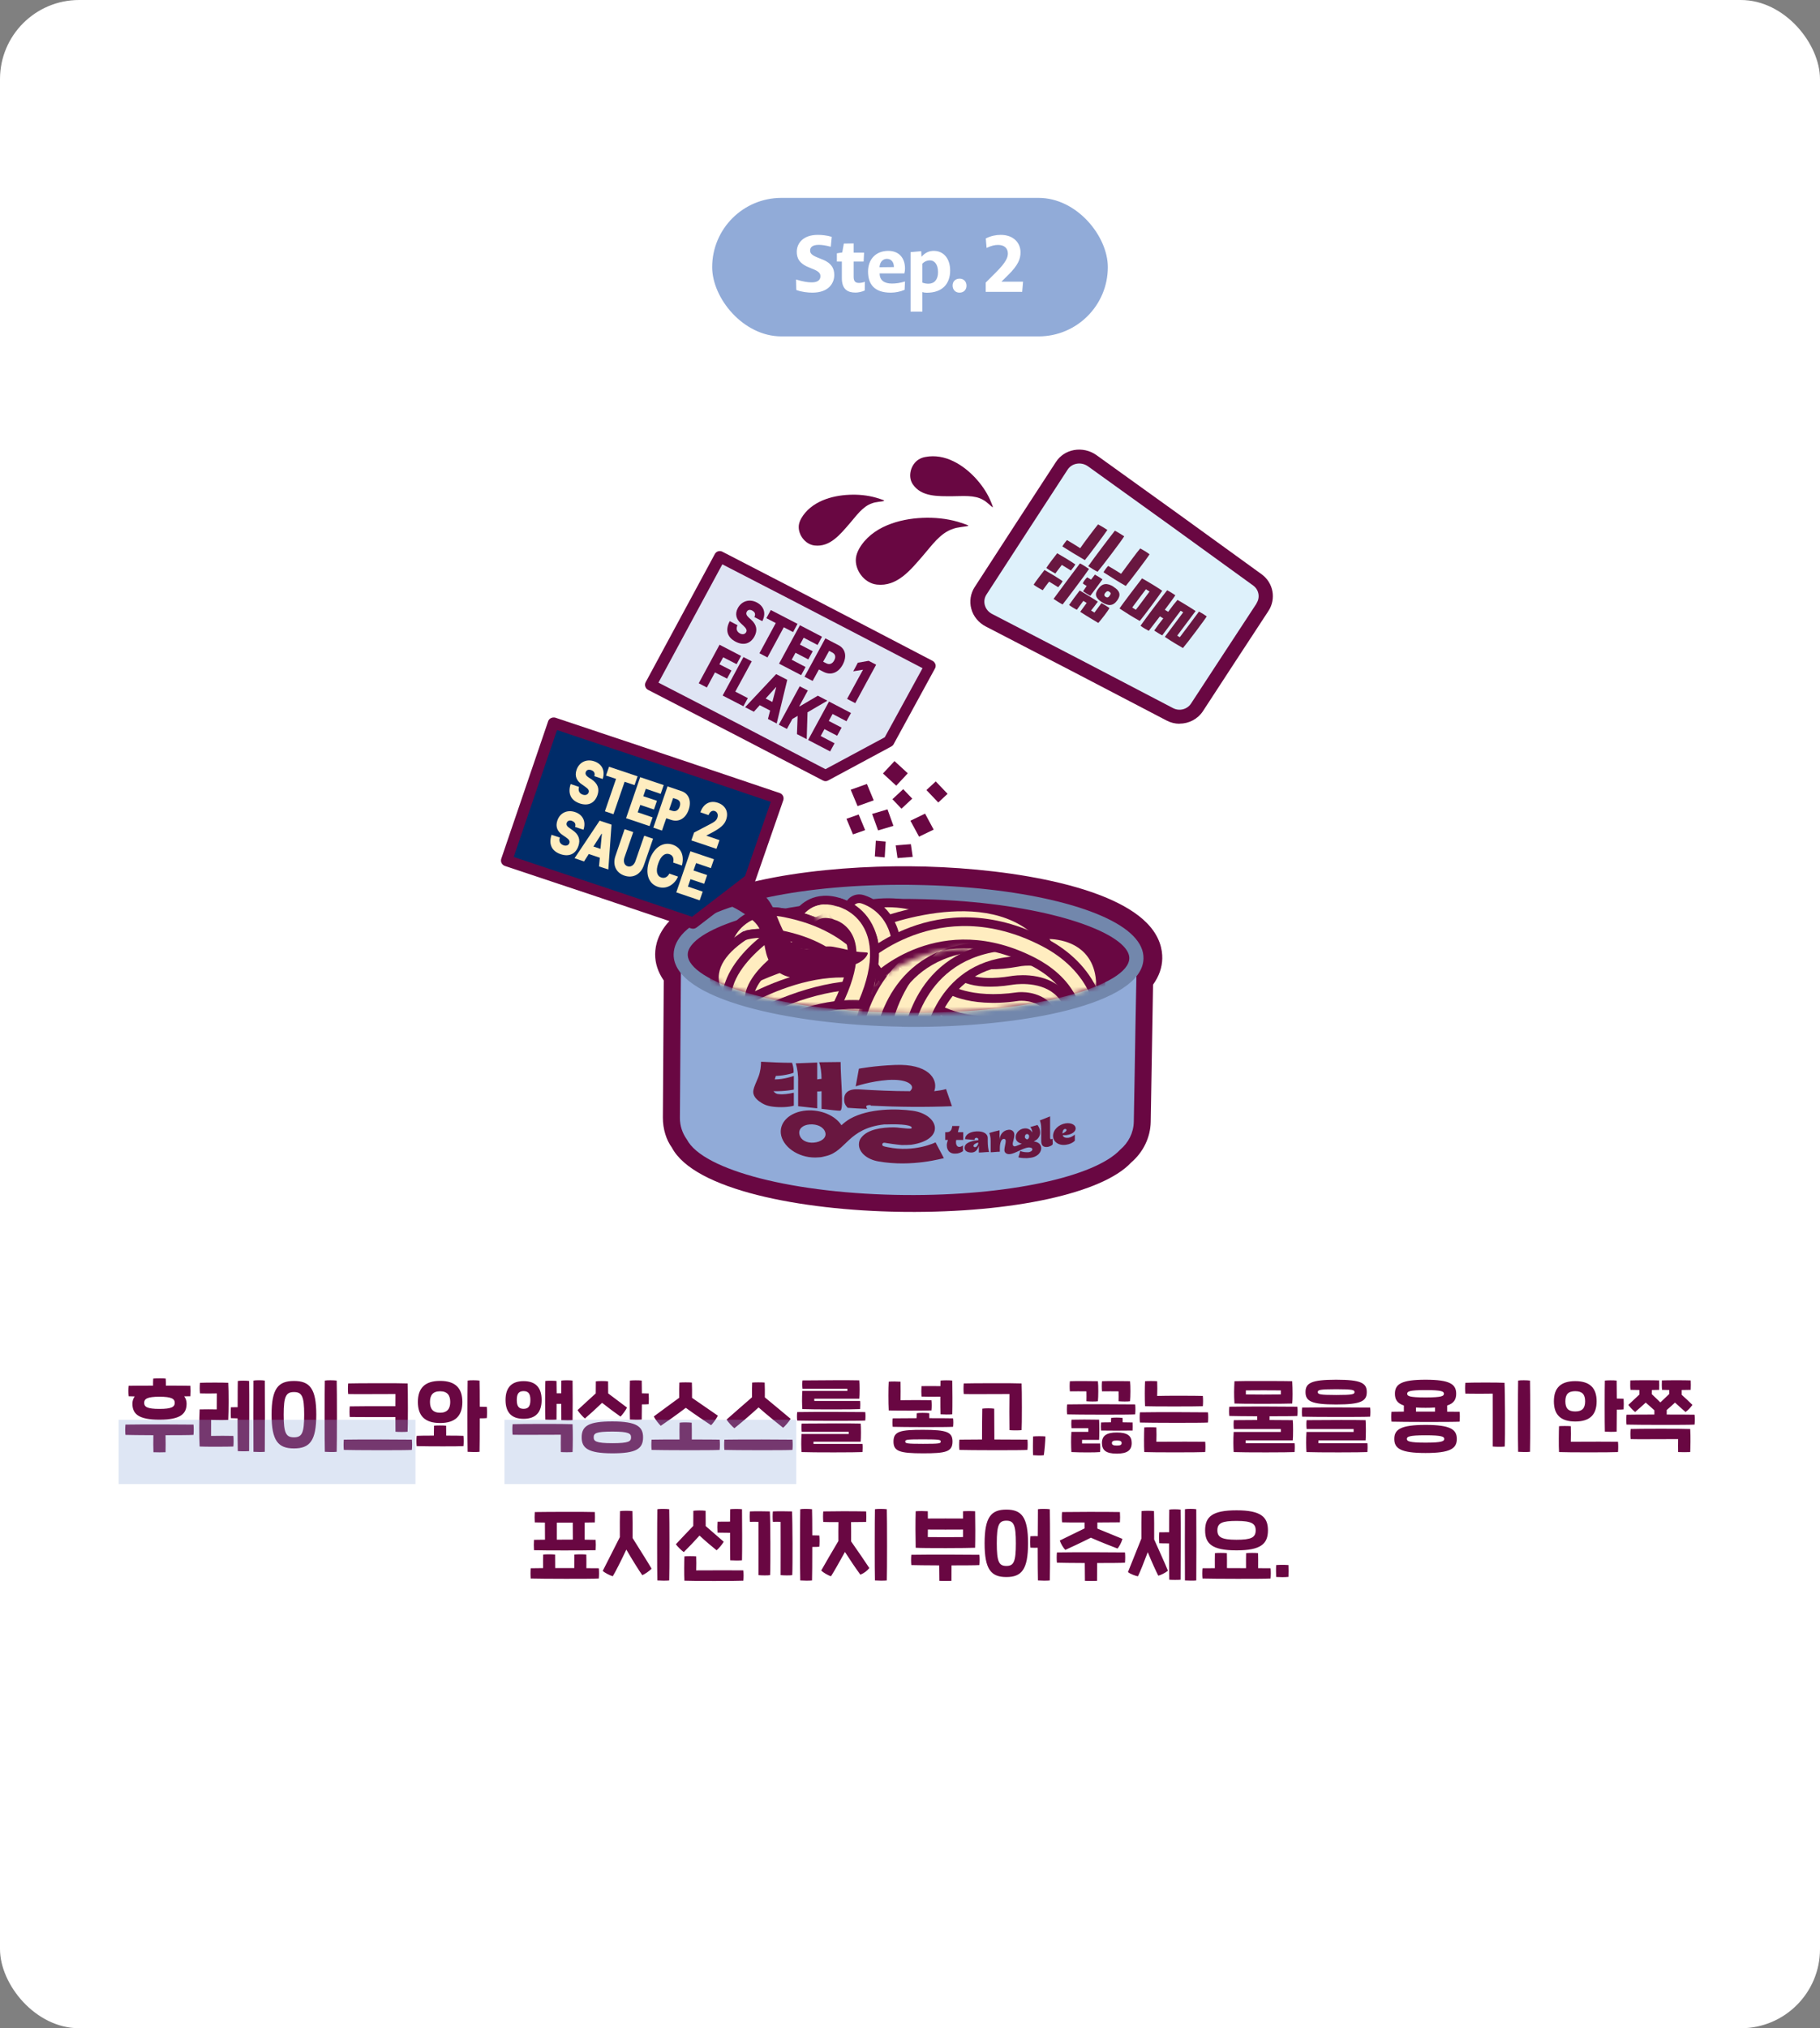 <?xml version="1.0" encoding="UTF-8"?> <svg xmlns="http://www.w3.org/2000/svg" width="368" height="410" viewBox="0 0 368 410" fill="none"><rect x="0" y="0" width="368" height="410" fill="#808080" stroke="none"/><rect width="368" height="410" rx="16" fill="white"></rect><rect x="144" y="40" width="80" height="28" rx="14" fill="#91ABD8"></rect><path d="M168.687 55.592C168.687 57.144 167.663 59.16 164.239 59.16C163.359 59.16 162.031 59.016 161.007 58.616L160.959 56.504C162.383 56.936 163.343 57.08 164.143 57.08C165.503 57.08 165.887 56.456 165.887 55.848C165.887 55.352 165.695 54.952 164.591 54.472L163.839 54.168C161.599 53.32 161.103 52.2 161.103 50.888C161.119 49.144 162.415 47.48 165.359 47.48C166.143 47.48 167.215 47.576 168.175 47.88L167.983 49.88C166.927 49.592 166.127 49.496 165.567 49.496C164.239 49.496 163.807 50.008 163.807 50.632C163.807 51.16 164.031 51.544 165.343 52.072L166.095 52.376C168.207 53.16 168.687 54.328 168.687 55.592ZM174.845 58.728C174.221 59 173.517 59.144 172.973 59.144C171.501 59.144 170.221 58.584 170.221 56.232V52.872H169.213V51.208L170.301 51.032L170.621 49.24L172.605 49.208V51.064H174.717L174.621 52.872H172.605V55.976C172.605 56.92 173.021 57.192 173.677 57.192C173.965 57.192 174.317 57.16 174.877 56.968L174.845 58.728ZM182.908 58.584C182.044 58.968 181.004 59.16 180.108 59.16C176.716 59.16 175.516 57.368 175.516 54.888C175.516 52.424 177.084 50.712 179.612 50.712C181.676 50.712 182.988 52.04 182.988 54.28C182.988 54.552 182.956 54.904 182.86 55.272H177.852C177.868 56.6 178.716 57.32 180.348 57.32C181.1 57.32 181.932 57.224 182.988 56.904L182.908 58.584ZM180.748 53.992C180.748 52.92 180.156 52.328 179.324 52.328C178.572 52.328 177.9 52.888 177.836 54.024L180.748 53.992ZM192.117 54.696C192.117 57.336 190.581 59.176 187.381 59.176C187.061 59.176 186.757 59.128 186.501 59.048V63H184.117V50.968L186.261 50.776L186.325 51.912C187.125 51 187.925 50.712 188.821 50.712C190.677 50.712 192.117 52.136 192.117 54.696ZM189.669 55.032C189.669 53.32 188.869 52.632 188.021 52.632C187.509 52.632 186.981 52.808 186.501 53.304V57.128C186.917 57.288 187.349 57.352 187.717 57.352C188.933 57.352 189.669 56.504 189.669 55.032ZM195.428 57.768C195.428 58.568 194.868 59.16 194.004 59.16C193.172 59.16 192.612 58.552 192.612 57.72C192.612 56.92 193.156 56.328 194.036 56.328C194.868 56.328 195.428 56.92 195.428 57.768ZM206.683 59H199.307V57.128L201.355 55.08C203.531 52.92 203.787 51.96 203.787 51.24C203.787 50.152 203.035 49.512 201.803 49.512C201.163 49.512 200.443 49.656 199.483 50.12L199.323 48.2C200.395 47.672 201.403 47.48 202.347 47.48C204.907 47.48 206.347 49.064 206.347 51.016C206.347 52.328 205.883 53.592 203.851 55.592L202.491 56.936H206.859L206.683 59Z" fill="white"></path><rect width="180" height="180" transform="translate(94 78)" fill="white"></rect><path d="M195.772 106.315C195.298 106.453 193.541 106.551 192.653 106.925C190.086 107.752 188.349 110.351 186.592 112.359C184.125 115.195 181.42 118.64 177.275 118.168C174.728 117.872 172.774 115.195 173.07 112.773C173.149 112.143 173.386 111.552 173.682 110.981C174.925 108.756 177.018 107.161 179.387 106.177C181.657 105.232 184.125 104.779 186.573 104.681C188.941 104.582 191.37 104.818 193.64 105.468C193.817 105.527 195.811 106.138 195.772 106.236C195.772 106.275 195.752 106.295 195.732 106.335L195.772 106.315Z" fill="#690742"></path><path d="M200.668 102.515C200.352 102.318 199.444 101.373 198.792 101.058C197.055 100.014 194.647 100.31 192.574 100.31C189.672 100.31 186.296 100.467 184.559 97.888C183.493 96.313 184.145 93.891 185.744 92.887C186.158 92.631 186.632 92.454 187.106 92.375C189.06 92.001 191.014 92.375 192.771 93.241C194.449 94.049 195.91 95.23 197.174 96.569C198.378 97.868 199.424 99.345 200.155 100.94C200.214 101.058 200.806 102.475 200.747 102.515C200.727 102.515 200.707 102.515 200.668 102.535V102.515Z" fill="#690742"></path><path d="M178.735 101.275C178.38 101.393 177.038 101.452 176.366 101.727C174.412 102.358 173.109 104.326 171.767 105.862C169.891 108.008 167.838 110.627 164.719 110.272C162.785 110.056 161.304 108.028 161.521 106.177C161.58 105.705 161.758 105.252 161.995 104.819C162.943 103.125 164.522 101.924 166.318 101.157C168.036 100.428 169.911 100.093 171.767 100.015C173.563 99.936 175.399 100.113 177.136 100.605C177.274 100.645 178.775 101.097 178.755 101.176C178.755 101.196 178.755 101.216 178.735 101.235V101.275Z" fill="#690742"></path><path d="M254.087 121.968C248.777 130.08 246.112 134.116 240.821 142.228C240.051 143.409 238.472 143.803 237.208 143.153C222.6 135.514 215.276 131.694 200.609 124.114C199.108 123.346 198.595 121.554 199.444 120.216C205.998 110.095 209.275 105.055 215.869 94.935C216.737 93.596 218.632 93.301 219.994 94.266C233.398 103.874 240.071 108.698 253.396 118.365C254.541 119.192 254.837 120.767 254.067 121.948L254.087 121.968Z" fill="#690742"></path><path d="M238.491 146.303C237.603 146.303 236.715 146.087 235.885 145.654C221.277 138.014 213.973 134.214 199.306 126.634C197.864 125.886 196.779 124.567 196.384 123.031C195.989 121.554 196.246 119.959 197.075 118.68C203.629 108.56 206.906 103.499 213.499 93.399C214.328 92.119 215.631 91.253 217.171 90.977C218.731 90.702 220.369 91.056 221.672 91.981C235.076 101.59 241.768 106.413 255.093 116.081C257.482 117.813 258.074 121.062 256.475 123.503C251.165 131.596 248.52 135.652 243.229 143.763C242.163 145.378 240.367 146.284 238.511 146.284L238.491 146.303ZM218.336 96.589C211.683 106.591 208.386 111.651 201.852 121.771C216.599 129.194 223.922 132.994 238.551 140.633C243.703 132.619 246.368 128.563 251.599 120.57C238.373 110.981 231.681 106.157 218.336 96.589Z" fill="#690742"></path><path d="M254.086 121.968C248.776 130.08 246.111 134.116 240.82 142.228C240.05 143.409 238.471 143.803 237.208 143.153C222.599 135.514 215.275 131.694 200.608 124.114C199.107 123.346 198.594 121.554 199.443 120.216C205.997 110.095 209.274 105.055 215.868 94.935C216.736 93.596 218.631 93.301 219.993 94.266C233.398 103.874 240.07 108.698 253.395 118.365C254.54 119.192 254.836 120.767 254.066 121.948L254.086 121.968Z" fill="#DEF1FB"></path><g clip-path="url(#clip0_2262_108147)"><path d="M210.831 119.319C210.256 119.012 209.471 118.551 209 118.192C209.262 117.731 210.936 115.528 211.197 115.221C212.034 115.682 214.075 116.912 214.859 117.475C214.755 117.731 214.232 118.397 213.97 118.705C213.552 118.448 212.662 117.885 212.139 117.578C211.982 117.731 210.936 119.166 210.831 119.319ZM213.395 115.938C212.819 115.631 212.034 115.17 211.564 114.811C211.825 114.35 213.499 112.147 213.761 111.84C214.598 112.301 216.638 113.53 217.423 114.094C217.318 114.35 216.795 115.016 216.534 115.323C216.115 115.067 215.226 114.504 214.703 114.196C214.598 114.35 213.499 115.733 213.395 115.938ZM220.196 115.016C219.725 115.785 215.644 121.215 214.859 122.188C214.336 121.932 213.552 121.42 213.028 121.061C214.284 119.319 217.789 114.657 218.365 113.889C218.888 114.145 219.62 114.606 220.196 115.016ZM222.759 121.932C223.23 122.188 223.858 122.598 224.329 122.905C224.067 123.469 222.864 125.006 222.079 125.928C221.138 125.364 219.568 124.442 218.417 123.674C218.94 122.957 219.202 122.598 219.725 121.881C219.463 121.727 219.306 121.625 219.045 121.471C218.522 122.188 218.26 122.547 217.737 123.264C217.214 123.008 216.481 122.547 216.167 122.291C216.691 121.522 217.528 120.395 218.312 119.371C218.888 119.678 221.399 121.215 221.975 121.625C221.451 122.342 221.19 122.701 220.614 123.418C220.876 123.571 221.033 123.674 221.294 123.828C221.87 123.059 222.132 122.7 222.707 121.932H222.759ZM221.451 116.194C221.975 116.502 222.445 116.758 222.916 117.116C222.445 117.782 220.876 119.883 220.457 120.446C219.882 120.139 219.516 119.883 218.993 119.524C219.097 119.371 219.359 118.961 219.725 118.448C219.411 118.295 219.149 118.09 218.94 117.936C218.993 117.68 219.516 116.963 219.83 116.707C220.091 116.86 220.353 117.014 220.614 117.168C220.981 116.707 221.294 116.297 221.399 116.143L221.451 116.194ZM225.114 118.602C226.474 119.422 226.683 120.293 225.898 121.369C225.061 122.547 224.067 122.547 222.812 121.727C221.504 120.907 221.242 120.088 222.079 119.012C222.916 117.834 223.91 117.834 225.166 118.602H225.114ZM224.329 119.627C224.015 119.422 223.806 119.473 223.492 119.832C223.178 120.241 223.283 120.446 223.544 120.651C223.858 120.856 224.12 120.805 224.381 120.395C224.695 119.985 224.59 119.78 224.277 119.627H224.329Z" fill="#691740"></path><path d="M214.808 110.456C214.965 110.149 215.488 109.432 215.749 109.176C216.639 109.688 217.528 110.252 218.417 110.815C218.993 109.944 221.504 106.614 222.027 106C222.603 106.307 223.388 106.768 223.911 107.127C223.44 107.844 219.987 112.506 219.359 113.223C218.104 112.506 215.749 111.071 214.808 110.456ZM220.039 114.452C221.295 112.659 224.8 108.049 225.428 107.28C225.951 107.536 226.736 108.049 227.311 108.407C226.893 109.176 222.76 114.606 221.923 115.579C221.4 115.323 220.562 114.811 220.039 114.452ZM223.126 115.682C223.283 115.375 223.806 114.657 224.068 114.401C224.8 114.811 226.056 115.579 226.684 115.989C228.044 114.145 230.032 111.43 230.555 110.866C231.13 111.174 231.915 111.635 232.438 112.045C232.02 112.762 228.253 117.731 227.625 118.448C226.527 117.834 223.963 116.245 223.126 115.682Z" fill="#691740"></path><path d="M230.45 125.518C228.828 124.596 227.834 123.981 226.369 123.008C226.683 122.444 230.554 117.373 230.921 116.912C232.543 117.834 234.217 118.858 235.001 119.422C234.635 120.037 231.025 124.903 230.45 125.518ZM229.665 123.264C229.979 122.905 232.176 119.934 232.438 119.576C232.124 119.371 232.019 119.319 231.705 119.114C231.339 119.576 229.351 122.239 228.933 122.803C229.247 123.008 229.351 123.059 229.665 123.264ZM237.67 120.293C237.46 120.651 236.571 121.881 235.525 123.264C235.786 123.418 235.943 123.52 236.205 123.674C236.989 122.598 237.67 121.727 238.088 121.266C238.664 121.574 241.175 123.11 241.75 123.52C240.285 125.518 239.501 126.492 238.036 128.489C238.245 128.643 238.35 128.694 238.559 128.797C240.128 126.748 240.861 125.723 242.43 123.623C242.901 123.879 243.581 124.289 244 124.596C243.686 125.16 240.076 129.975 239.187 131C238.35 130.539 236.833 129.617 235.525 128.746C236.989 126.748 237.774 125.774 239.239 123.776C239.03 123.623 238.925 123.571 238.716 123.469C237.251 125.467 236.466 126.44 235.001 128.438C234.478 128.182 233.694 127.67 233.38 127.465C233.955 126.645 234.583 125.774 235.211 125.006C234.949 124.852 234.792 124.75 234.531 124.596C233.537 125.877 232.595 127.106 232.281 127.516C231.758 127.26 231.078 126.85 230.607 126.492C231.862 124.699 235.368 120.088 235.995 119.319C236.519 119.576 237.146 119.985 237.67 120.344V120.293Z" fill="#691740"></path></g><path d="M174.742 127.637C163.093 121.58 157.257 118.558 145.581 112.536C139.974 122.896 137.176 128.097 131.589 138.461C145.749 145.747 152.824 149.418 166.93 156.773C172.057 154.009 174.609 152.634 179.732 149.888C183.076 143.773 184.738 140.713 188.082 134.597C182.741 131.816 180.082 130.418 174.742 127.637Z" fill="#DFE5F4"></path><path d="M166.689 157.87C166.593 157.85 166.476 157.827 166.387 157.769C152.281 150.414 145.222 146.765 131.046 139.456C130.771 139.321 130.578 139.081 130.477 138.78C130.377 138.478 130.416 138.185 130.551 137.911C136.139 127.547 138.936 122.346 144.543 111.986C144.834 111.442 145.519 111.238 146.065 111.528C157.741 117.551 163.577 120.572 175.226 126.63L188.566 133.59C188.841 133.726 189.03 133.985 189.135 134.267C189.239 134.549 189.193 134.881 189.038 135.151L180.687 150.442C180.587 150.643 180.416 150.789 180.234 150.893L167.433 157.778C167.204 157.913 166.918 157.936 166.666 157.885L166.689 157.87ZM133.133 137.988C146.435 144.84 153.494 148.489 166.907 155.484L178.896 149.037L186.537 135.07L174.215 128.656C162.914 122.769 157.078 119.748 146.056 114.077C140.968 123.457 138.198 128.624 133.129 138.008L133.133 137.988Z" fill="#690742"></path><path d="M152.129 123.432C151.58 123.161 151.193 123.284 150.995 123.666C150.774 124.063 150.944 124.418 151.436 124.879C151.606 125.034 151.71 125.115 151.881 125.269C153.037 126.326 153.196 127.442 152.548 128.657C151.723 130.158 150.318 130.538 148.75 129.721C147.144 128.896 146.545 127.47 147.552 125.564C148.191 125.893 148.501 126.056 149.12 126.381C148.771 127.114 148.976 127.698 149.611 128.046C150.156 128.337 150.648 128.195 150.869 127.797C151.063 127.435 150.935 127.068 150.343 126.507C150.142 126.306 150.022 126.201 149.817 126.019C148.861 125.164 148.548 124.117 149.191 122.921C149.99 121.455 151.565 121.029 153.024 121.784C154.518 122.566 154.928 124.035 154.137 125.563C153.499 125.233 153.17 125.067 152.531 124.738C152.802 124.19 152.69 123.745 152.125 123.451L152.129 123.432Z" fill="#690742"></path><path d="M155.857 123.318C158.028 124.437 159.104 124.995 161.256 126.11C160.9 126.782 160.714 127.106 160.357 127.777C159.61 127.386 159.227 127.188 158.48 126.797C157.163 129.244 156.496 130.455 155.179 132.901L153.557 132.053C154.875 129.607 155.541 128.395 156.859 125.949C156.092 125.554 155.729 125.36 154.962 124.965C155.319 124.294 155.505 123.97 155.861 123.298L155.857 123.318Z" fill="#690742"></path><path d="M161.743 126.389C163.531 127.311 164.425 127.772 166.209 128.713C165.853 129.384 165.667 129.709 165.31 130.38C164.18 129.791 163.615 129.497 162.504 128.912C162.191 129.471 162.055 129.745 161.741 130.305C162.782 130.836 163.289 131.118 164.33 131.649C163.978 132.301 163.788 132.644 163.435 133.297C162.394 132.766 161.887 132.483 160.846 131.953C160.532 132.512 160.393 132.805 160.079 133.365C161.209 133.953 161.774 134.248 162.885 134.833C162.532 135.485 162.346 135.809 161.99 136.48C160.202 135.558 159.308 135.097 157.523 134.156C159.213 131.062 160.05 129.503 161.743 126.389Z" fill="#690742"></path><path d="M166.906 129.054C167.963 129.608 168.493 129.875 169.569 130.433C170.97 131.176 171.282 132.725 170.387 134.373C169.492 136.021 167.994 136.563 166.55 135.831C166.167 135.633 165.966 135.532 165.583 135.335C165.075 136.257 164.819 136.728 164.312 137.65C163.658 137.298 163.329 137.131 162.671 136.798C164.36 133.703 165.197 132.145 166.891 129.031L166.906 129.054ZM167.101 134.094C167.72 134.419 168.312 134.177 168.669 133.505C169.049 132.819 168.925 132.231 168.287 131.902C168.031 131.77 167.903 131.705 167.648 131.573C167.168 132.46 166.92 132.893 166.443 133.761C166.698 133.892 166.826 133.958 167.082 134.09L167.101 134.094Z" fill="#690742"></path><path d="M172.915 142.131C172.257 141.798 171.932 141.612 171.274 141.279C172.553 138.926 173.192 137.749 174.49 135.399C174.471 135.395 174.452 135.391 174.432 135.387C173.662 135.514 173.286 135.579 172.516 135.705C172.896 135.018 173.086 134.675 173.45 133.965C174.325 133.819 174.762 133.747 175.641 133.582C176.241 133.903 176.554 134.047 177.154 134.368C175.465 137.463 174.609 139.018 172.935 142.135L172.915 142.131Z" fill="#690742"></path><path d="M145.486 130.33C147.24 131.225 148.095 131.678 149.844 132.592C149.488 133.263 149.302 133.588 148.945 134.259C147.869 133.701 147.32 133.43 146.225 132.868C145.911 133.428 145.771 133.721 145.457 134.281C146.444 134.78 146.916 135.036 147.903 135.536C147.551 136.188 147.361 136.531 147.008 137.183C146.021 136.683 145.549 136.428 144.562 135.928C143.896 137.14 143.57 137.757 142.923 138.973C142.265 138.639 141.94 138.454 141.282 138.12C142.956 135.003 143.809 133.467 145.483 130.349L145.486 130.33Z" fill="#690742"></path><path d="M150.359 132.836C151.017 133.17 151.342 133.355 152 133.689C150.663 136.131 150.012 137.366 148.675 139.808C149.697 140.335 150.208 140.598 151.21 141.121C150.858 141.773 150.672 142.097 150.315 142.769C148.636 141.909 147.8 141.46 146.12 140.6C147.794 137.482 148.647 135.946 150.32 132.829L150.359 132.836Z" fill="#690742"></path><path d="M150.659 142.958C153.169 140.29 154.428 138.936 156.938 136.268C157.832 136.729 158.289 136.961 159.183 137.422C158.329 140.966 157.895 142.726 157.045 146.251C156.333 145.886 155.988 145.697 155.276 145.333C155.455 144.646 155.544 144.302 155.719 143.634C154.879 143.204 154.461 142.98 153.621 142.55C153.152 143.078 152.897 143.348 152.428 143.876C151.716 143.512 151.371 143.322 150.659 142.958ZM156.168 141.897C156.487 140.716 156.626 140.121 156.948 138.921C156.929 138.917 156.909 138.913 156.89 138.909C156.061 139.827 155.647 140.286 154.818 141.204C155.364 141.494 155.619 141.626 156.168 141.897Z" fill="#690742"></path><path d="M161.698 138.731C162.356 139.065 162.681 139.25 163.339 139.584C162.642 140.849 162.312 141.486 161.611 142.771L161.708 142.79C163.168 141.939 163.899 141.504 165.363 140.633C166.129 141.028 166.513 141.226 167.294 141.644C165.676 142.584 164.878 143.046 163.279 143.99C163.204 146.164 163.188 147.245 163.113 149.419C162.332 149.001 161.929 148.799 161.143 148.4C161.198 146.925 161.226 146.188 161.281 144.713C160.847 144.967 160.642 145.086 160.208 145.34C159.763 146.155 159.542 146.552 159.119 147.351C158.462 147.018 158.136 146.832 157.479 146.499C159.172 143.385 160.005 141.845 161.698 138.731Z" fill="#690742"></path><path d="M167.623 141.811C169.411 142.732 170.301 143.213 172.07 144.131C171.713 144.802 171.527 145.126 171.151 145.794C170.021 145.205 169.456 144.91 168.346 144.326C168.051 144.889 167.892 145.178 167.578 145.738C168.619 146.268 169.126 146.551 170.167 147.082C169.815 147.734 169.625 148.077 169.272 148.729C168.231 148.199 167.724 147.916 166.703 147.389C166.408 147.953 166.253 148.223 165.939 148.782C167.069 149.371 167.615 149.661 168.745 150.25C168.393 150.902 168.203 151.246 167.85 151.898C166.062 150.976 165.191 150.5 163.403 149.578C165.093 146.483 165.93 144.924 167.623 141.811Z" fill="#690742"></path><path d="M183.553 156.32C182.627 157.319 182.162 157.828 181.217 158.823C180.146 157.844 179.6 157.353 178.532 156.355C179.458 155.356 179.923 154.847 180.868 153.852C181.939 154.831 182.485 155.322 183.553 156.32Z" fill="#690742"></path><path d="M176.675 161.785C175.374 162.247 174.704 162.474 173.399 162.954C172.842 161.617 172.572 160.96 172.011 159.643C173.312 159.181 173.982 158.955 175.287 158.474C175.843 159.811 176.114 160.468 176.671 161.805L176.675 161.785Z" fill="#690742"></path><path d="M174.942 167.803C173.966 168.149 173.467 168.33 172.471 168.672C171.942 167.401 171.687 166.767 171.153 165.515C172.129 165.169 172.628 164.988 173.623 164.646C174.153 165.918 174.408 166.551 174.938 167.823L174.942 167.803Z" fill="#690742"></path><path d="M191.599 160.468C190.832 161.178 190.461 161.525 189.717 162.219C188.75 161.221 188.27 160.703 187.322 159.709C188.089 158.999 188.461 158.652 189.204 157.958C190.172 158.956 190.651 159.474 191.599 160.468Z" fill="#690742"></path><path d="M184.456 161.442C183.588 162.251 183.143 162.664 182.276 163.474C181.544 162.704 181.177 162.329 180.445 161.559C181.313 160.75 181.758 160.337 182.626 159.528C183.357 160.297 183.725 160.672 184.456 161.442Z" fill="#690742"></path><path d="M184.547 173.209C183.32 173.304 182.704 173.361 181.477 173.455C181.338 172.443 181.261 171.926 181.107 170.891C182.334 170.796 182.949 170.739 184.176 170.644C184.315 171.656 184.392 172.174 184.547 173.209Z" fill="#690742"></path><path d="M180.652 166.943C179.409 167.316 178.79 167.493 177.547 167.865C177.071 166.524 176.824 165.852 176.345 164.531C177.588 164.158 178.207 163.981 179.45 163.609C179.925 164.949 180.177 165.602 180.652 166.943Z" fill="#690742"></path><path d="M178.887 173.316C178.094 173.257 177.68 173.214 176.89 173.135C176.964 171.865 177.011 171.232 177.089 169.942C177.883 170.001 178.297 170.044 179.087 170.123C179.012 171.393 178.966 172.026 178.887 173.316Z" fill="#690742"></path><path d="M188.797 167.697C187.616 168.263 187.012 168.563 185.831 169.129C185.142 167.846 184.79 167.193 184.083 165.906C185.264 165.34 185.868 165.039 187.049 164.474C187.737 165.757 188.089 166.41 188.793 167.716L188.797 167.697Z" fill="#690742"></path><path d="M231.569 193.698C231.752 184.203 207.143 178.718 183.896 178.528C160.689 178.338 135.956 183.377 135.892 192.894C135.863 194.395 136.549 195.768 137.652 197.05C137.568 208.62 137.536 214.406 137.452 225.976C137.44 227.615 137.965 229.124 138.871 230.383C142.115 236.595 160.603 241.39 183.019 241.587C203.852 241.759 221.379 237.89 226.471 232.421C228.1 231.045 229.167 229.048 229.211 226.777C229.36 219.019 229.415 215.13 229.545 207.371C229.568 206.167 229.58 205.574 229.603 204.37C229.653 201.764 229.678 200.442 229.728 197.836C230.861 196.57 231.56 195.219 231.569 193.718L231.569 193.698Z" fill="#690742"></path><path d="M181.846 244.963C161.986 244.648 140.339 240.534 135.835 231.952C134.736 230.454 134.026 228.251 134.031 225.941L134.209 198.201C133.054 196.524 132.455 194.737 132.471 192.881C132.485 191.104 133.051 188.428 135.734 185.805C144.002 177.682 166.869 174.983 183.962 175.116C200.976 175.227 223.849 178.353 231.921 186.616C234.541 189.284 235.043 191.978 235.009 193.754C234.974 195.59 234.346 197.377 233.146 199.036L232.672 226.791C232.612 229.91 231.169 232.909 228.714 235.002C223.016 241.152 204.953 245.17 183.013 244.981C182.637 244.975 182.261 244.969 181.885 244.963L181.846 244.963ZM184.978 181.964L183.87 181.946C164.066 181.791 145.832 185.451 140.527 190.659C139.317 191.844 139.322 192.634 139.317 192.891C139.307 193.424 139.631 194.061 140.25 194.782L141.102 195.763L140.896 225.971C140.876 227.036 141.315 227.873 141.681 228.372C143.915 232.574 159.348 237.774 183.085 238.15C204.59 238.333 220.223 234.118 224.001 230.07C225.249 228.964 225.805 227.867 225.827 226.703L226.349 196.48L227.219 195.526C227.845 194.825 228.174 194.199 228.185 193.646C228.19 193.389 228.205 192.6 227.021 191.396C221.937 186.182 204.383 182.271 185.017 181.964L184.978 181.964Z" fill="#690742"></path><path d="M137.702 192.674C137.623 205.992 137.573 212.651 137.475 225.949C137.463 227.589 137.988 229.099 138.894 230.358C142.138 236.575 160.63 241.372 183.05 241.568C203.887 241.738 221.418 237.865 226.511 232.393C228.141 231.015 229.208 229.016 229.252 226.745C229.402 218.981 229.458 215.089 229.588 207.324C229.611 206.119 229.623 205.527 229.646 204.322C229.702 201.437 229.73 199.975 229.785 197.091C229.793 196.716 229.796 196.538 229.803 196.163C229.824 195.076 229.835 194.543 229.856 193.456C211.377 217.708 141.056 204.465 137.722 192.674L137.702 192.674Z" fill="#91ABD8"></path><path d="M182.377 207.54C159.733 207.182 136.132 201.996 136.208 192.925C136.238 191.341 136.941 189.827 138.374 188.404C144.368 182.517 162.658 178.666 183.88 178.863C184.296 178.87 184.711 178.876 185.127 178.883C205.812 179.21 223.414 183.311 229.142 189.205C230.54 190.633 231.243 192.169 231.212 193.753C231.034 203 206.529 207.763 183.544 207.578C183.168 207.572 182.772 207.566 182.396 207.56L182.377 207.54ZM185.072 181.734C184.676 181.728 184.261 181.721 183.845 181.715C161.316 181.517 144.935 185.953 140.374 190.456C139.506 191.314 139.054 192.158 139.058 192.95C139.014 198.317 157.247 204.627 183.56 204.706C209.831 204.923 228.258 199.094 228.342 193.708C228.357 192.916 227.938 192.058 227.084 191.193C222.715 186.707 206.945 182.08 185.052 181.734L185.072 181.734Z" fill="#7287AC"></path><mask id="mask0_2262_108147" style="mask-type:luminance" maskUnits="userSpaceOnUse" x="138" y="178" width="91" height="27"><path d="M228.661 192.64C228.532 199.429 208.979 205.056 183.577 204.847C158.156 204.619 138.467 198.721 138.517 191.911C138.567 185.122 158.4 178.331 183.9 178.561C209.4 178.791 228.81 185.852 228.681 192.641L228.661 192.64Z" fill="white"></path></mask><g mask="url(#mask0_2262_108147)"><path d="M162.45 190.422C162.094 190.416 161.739 190.351 161.406 190.208C159.814 189.61 158.996 187.88 159.561 186.27C159.686 185.956 160.789 183.092 163.763 181.738C165.16 181.109 167.486 180.594 170.55 181.788C172.16 182.425 172.957 184.234 172.313 185.843C171.669 187.451 169.853 188.251 168.242 187.613C167.613 187.386 166.121 186.79 165.437 188.417C164.919 189.652 163.717 190.422 162.431 190.402L162.45 190.422Z" fill="#690742"></path><path d="M162.502 188.706C162.344 188.704 162.205 188.682 162.048 188.62C161.341 188.352 160.98 187.576 161.231 186.869C161.315 186.614 162.188 184.397 164.484 183.348C166.081 182.623 167.902 182.652 169.905 183.434C170.612 183.722 170.953 184.517 170.683 185.224C170.392 185.93 169.594 186.253 168.887 186.005C167.61 185.491 166.502 185.453 165.624 185.834C164.347 186.406 163.806 187.779 163.806 187.799C163.597 188.368 163.056 188.695 162.482 188.686L162.502 188.706Z" fill="#FFEDC0"></path><path d="M177.18 203.197C176.092 203.179 175.034 202.59 174.479 201.574C173.159 199.163 171.07 196.621 169.043 194.95C168.205 194.265 167.307 193.599 166.348 193.031C164.195 191.732 161.719 190.764 158.803 190.066C157.561 189.769 156.161 189.49 155.128 189.691C154.453 189.818 153.814 190.124 153.311 190.55C152.325 191.383 151.923 192.72 152.274 194.049C152.718 195.714 151.715 197.436 150.044 197.883C148.372 198.35 146.65 197.335 146.206 195.669C145.227 192 146.407 188.208 149.244 185.805C150.572 184.681 152.189 183.917 153.938 183.57C156.183 183.132 158.372 183.562 160.244 184.007C163.811 184.834 166.876 186.048 169.616 187.692C170.829 188.422 171.981 189.27 173.053 190.156C175.684 192.331 178.276 195.493 179.979 198.581C180.822 200.096 180.251 202.002 178.731 202.846C178.231 203.115 177.694 203.244 177.159 203.236L177.18 203.197Z" fill="#690742"></path><path d="M177.215 201.422C176.74 201.414 176.289 201.17 176.06 200.732C174.625 198.102 172.419 195.419 170.197 193.586C169.223 192.781 168.246 192.093 167.287 191.505C164.958 190.105 162.325 189.075 159.211 188.334C157.713 187.994 156.136 187.672 154.785 187.927C153.791 188.128 152.892 188.548 152.148 189.168C150.639 190.448 150.026 192.492 150.543 194.476C150.728 195.19 150.298 195.933 149.582 196.119C148.846 196.305 148.121 195.879 147.917 195.164C147.123 192.169 148.072 189.083 150.386 187.105C151.473 186.175 152.811 185.545 154.262 185.252C156.169 184.887 158.121 185.274 159.816 185.677C163.206 186.462 166.094 187.615 168.658 189.157C169.734 189.806 170.809 190.574 171.881 191.46C174.356 193.495 176.774 196.457 178.382 199.387C178.745 200.044 178.492 200.87 177.852 201.215C177.632 201.33 177.413 201.386 177.176 201.382L177.215 201.422Z" fill="#FFEDC0"></path><path d="M159.684 215.171C158.181 215.146 156.876 214.04 156.648 212.516C156.383 210.794 157.562 209.194 159.288 208.945C175.903 206.367 183.285 202.181 186.55 199.094C188.163 197.56 188.799 195.339 188.248 193.1C187.678 190.78 185.97 189.035 183.726 188.407C167.423 183.98 146.467 207.752 146.244 207.986C145.091 209.29 143.11 209.436 141.805 208.29C140.501 207.144 140.36 205.187 141.493 203.882C142.465 202.772 165.283 176.838 185.365 182.352C189.775 183.548 193.192 187.078 194.313 191.558C195.416 195.998 194.123 200.519 190.818 203.625C185.135 209.003 174.829 212.866 160.2 215.12C160.021 215.156 159.843 215.153 159.665 215.15L159.684 215.171Z" fill="#690742"></path><path d="M159.719 213.376C159.066 213.365 158.501 212.882 158.415 212.229C158.31 211.497 158.818 210.794 159.552 210.687C173.269 208.577 182.756 205.095 187.774 200.377C189.87 198.397 190.697 195.527 189.979 192.672C189.244 189.718 187.089 187.492 184.195 186.715C166.81 181.915 145.103 206.586 144.881 206.839C144.395 207.404 143.523 207.469 142.978 206.967C142.413 206.484 142.35 205.634 142.856 205.069C143.787 203.998 165.917 178.919 184.917 184.1C188.757 185.149 191.63 188.098 192.604 192.023C193.561 195.83 192.458 199.702 189.617 202.342C184.196 207.468 174.209 211.159 159.957 213.36C159.878 213.358 159.798 213.377 159.719 213.376Z" fill="#FFEDC0"></path><path d="M173.768 197.6C173.372 197.593 172.98 197.409 172.709 197.088C167.643 190.651 153.016 194.416 152.877 194.453C152.141 194.659 151.377 194.211 151.193 193.476C151.009 192.741 151.439 191.995 152.175 191.789C152.852 191.602 168.712 187.521 174.88 195.36C175.344 195.962 175.248 196.831 174.645 197.297C174.384 197.51 174.065 197.604 173.768 197.6Z" fill="#FFEDC0"></path><path d="M170.273 200.279C169.798 200.271 169.305 200.145 168.854 199.9C161.307 195.881 151.14 199.517 151.04 199.555C149.405 200.142 147.599 199.322 147.016 197.69C146.433 196.058 147.26 194.251 148.894 193.663C149.413 193.474 161.834 189.023 171.831 194.348C173.36 195.164 173.938 197.053 173.117 198.583C172.542 199.662 171.421 200.278 170.293 200.26L170.273 200.279Z" fill="#690742"></path><path d="M173.734 199.354C172.823 199.34 171.92 198.93 171.321 198.169C167.725 193.623 156.844 195.228 153.322 196.16C151.63 196.608 149.927 195.612 149.484 193.924C149.04 192.256 150.043 190.531 151.715 190.084C153.506 189.598 169.48 185.662 176.246 194.273C177.309 195.635 177.073 197.609 175.707 198.674C175.124 199.139 174.407 199.365 173.714 199.354L173.734 199.354Z" fill="#690742"></path><path d="M170.273 200.279C169.798 200.271 169.305 200.145 168.854 199.9C161.307 195.881 151.14 199.517 151.04 199.555C149.405 200.142 147.599 199.322 147.016 197.69C146.433 196.058 147.26 194.251 148.894 193.663C149.413 193.474 161.834 189.023 171.831 194.348C173.36 195.164 173.938 197.053 173.117 198.583C172.542 199.662 171.421 200.278 170.293 200.26L170.273 200.279Z" fill="#FFEDC0"></path><path d="M219.992 205.422C219.834 205.42 219.656 205.417 219.498 205.375C217.783 205.071 216.666 203.455 216.956 201.743C217.308 199.834 217.437 197.251 216.119 195.79C214.781 194.328 212.191 194.227 211.28 194.272C205.438 194.533 201.422 193.462 199.172 191.098C197.659 189.514 197.239 187.653 197.361 186.431C197.512 184.717 198.981 183.438 200.779 183.586C202.398 183.73 203.6 185.052 203.63 186.631C203.859 187.049 205.518 188.24 210.885 188.01C211.341 187.958 217.048 187.517 220.732 191.483C223.214 194.147 224.032 197.969 223.149 202.789C222.882 204.324 221.516 205.407 219.993 205.383L219.992 205.422Z" fill="#690742"></path><path d="M220.026 203.647C220.026 203.647 219.888 203.645 219.809 203.624C219.079 203.494 218.578 202.795 218.71 202.067C219.309 198.702 218.881 196.189 217.408 194.587C215.178 192.183 211.155 192.533 211.115 192.513C205.888 192.725 202.342 191.859 200.441 189.875C198.986 188.351 199.095 186.774 199.098 186.597C199.172 185.848 199.834 185.346 200.566 185.377C201.297 185.448 201.839 186.069 201.785 186.798C201.784 186.857 201.813 187.45 202.453 188.091C203.231 188.834 205.345 190.052 210.909 189.826C211.048 189.828 216.202 189.338 219.363 192.724C221.437 194.967 222.107 198.254 221.333 202.524C221.222 203.173 220.639 203.657 219.986 203.647L220.026 203.647Z" fill="#FFEDC0"></path><path d="M141.184 210.348C140.273 210.334 139.39 209.944 138.79 209.183C137.707 207.841 137.923 205.868 139.27 204.782C140.175 204.045 161.803 186.975 182.441 193.849C184.094 194.39 184.971 196.163 184.405 197.815C183.839 199.466 182.08 200.348 180.427 199.787C162.977 193.972 143.378 209.494 143.197 209.649C142.593 210.134 141.876 210.359 141.184 210.348Z" fill="#690742"></path><path d="M141.216 208.573C140.82 208.566 140.447 208.402 140.177 208.061C139.712 207.48 139.808 206.631 140.391 206.166C141.276 205.448 162.142 188.971 181.876 195.537C182.585 195.766 182.966 196.544 182.735 197.252C182.503 197.96 181.724 198.343 181.015 198.114C162.658 191.986 142.294 208.115 142.093 208.29C141.831 208.503 141.533 208.597 141.216 208.592L141.216 208.573Z" fill="#FFEDC0"></path><path d="M144.92 211.918C143.732 211.899 142.597 211.209 142.105 210.035C141.612 208.901 141.855 207.541 142.704 206.626C144.2 205.009 162.706 191.708 177.908 197.07C179.54 197.65 180.397 199.442 179.811 201.073C179.226 202.704 177.448 203.565 175.796 202.985C163.761 198.721 148.259 210.173 147.174 211.006C146.892 211.278 146.551 211.51 146.152 211.661C145.753 211.813 145.336 211.905 144.92 211.899L144.92 211.918Z" fill="#690742"></path><path d="M144.952 210.123C144.438 210.115 143.949 209.81 143.74 209.313C143.532 208.815 143.642 208.223 144.006 207.834C145.239 206.509 163.104 193.725 177.323 198.757C178.031 199.006 178.392 199.783 178.141 200.491C177.89 201.199 177.111 201.562 176.403 201.313C163.285 196.674 146.794 209.045 145.97 209.704C145.849 209.841 145.688 209.957 145.489 210.033C145.309 210.109 145.13 210.146 144.952 210.143L144.952 210.123Z" fill="#FFEDC0"></path><path d="M144.289 216.272C143.379 216.258 142.496 215.848 141.896 215.107C140.813 213.765 141.029 211.792 142.376 210.706C143.281 209.97 164.889 192.899 185.526 199.793C187.159 200.333 188.056 202.107 187.49 203.758C186.924 205.41 185.165 206.291 183.513 205.731C166.161 199.937 146.503 215.418 146.302 215.573C145.699 216.038 144.982 216.283 144.289 216.272Z" fill="#690742"></path><path d="M144.322 214.497C143.926 214.49 143.553 214.326 143.282 213.986C142.818 213.405 142.913 212.556 143.497 212.09C144.381 211.373 165.247 194.895 184.962 201.481C185.67 201.71 186.051 202.487 185.82 203.196C185.589 203.904 184.809 204.287 184.101 204.058C165.783 197.95 145.4 214.039 145.199 214.214C144.937 214.427 144.638 214.522 144.322 214.517L144.322 214.497Z" fill="#FFEDC0"></path><path d="M210.175 216.695C210.017 216.693 209.859 216.69 209.681 216.648C207.965 216.344 206.828 214.726 207.138 213.012C207.36 211.712 207.216 210.979 206.983 210.738C206.711 210.437 205.922 210.306 205.446 210.338C193.06 212.154 187.345 207.717 186.721 207.213C185.396 206.106 185.216 204.128 186.33 202.802C187.423 201.496 189.367 201.29 190.713 202.359C190.869 202.48 195.146 205.511 204.754 204.105C205.309 204.034 209.096 203.739 211.598 206.446C212.781 207.71 214.043 210.061 213.333 214.079C213.066 215.616 211.699 216.7 210.176 216.675L210.175 216.695Z" fill="#690742"></path><path d="M210.21 214.94C210.21 214.94 210.072 214.938 209.993 214.937C209.243 214.806 208.742 214.087 208.875 213.338C209.185 211.604 208.991 210.336 208.293 209.574C207.265 208.47 205.342 208.618 205.322 208.617C193.391 210.343 188.087 206.088 187.854 205.887C187.269 205.403 187.187 204.533 187.673 203.948C188.159 203.363 189.031 203.297 189.616 203.761C189.714 203.842 194.397 207.434 204.998 205.865C205.197 205.849 208.33 205.543 210.309 207.669C211.628 209.094 212.064 211.156 211.598 213.796C211.486 214.467 210.883 214.951 210.21 214.94Z" fill="#FFEDC0"></path><path d="M216.661 207.215C215.236 207.192 213.988 206.204 213.658 204.776C212.418 199.204 208.055 199.608 206.725 199.844C195.859 201.804 191.232 198.39 190.744 198.007C189.399 196.919 189.199 194.94 190.274 193.593C191.349 192.267 193.273 192.041 194.62 193.051C194.815 193.192 197.947 195.06 205.555 193.68C210.126 192.726 217.774 194.488 219.782 203.392C220.166 205.078 219.084 206.76 217.394 207.148C217.156 207.203 216.898 207.238 216.64 207.234L216.661 207.215Z" fill="#690742"></path><path d="M216.715 205.46C216.101 205.451 215.535 205.026 215.389 204.391C213.711 196.852 207.157 197.953 206.401 198.119C196.13 199.971 192.033 196.762 191.858 196.641C191.273 196.157 191.17 195.305 191.657 194.7C192.124 194.095 192.996 194.01 193.582 194.474C193.66 194.535 197.117 196.982 205.879 195.402C209.258 194.686 216.211 195.509 218.073 203.782C218.238 204.516 217.768 205.26 217.032 205.426C216.913 205.444 216.814 205.462 216.715 205.46Z" fill="#FFEDC0"></path><path d="M214.466 210.328C212.784 210.301 211.404 208.956 211.397 207.257C211.356 205.222 210.596 204.577 210.343 204.376C208.979 203.248 206.304 203.383 205.47 203.507C193.696 205.393 189.922 200.849 189.287 199.91C188.304 198.492 188.678 196.522 190.102 195.557C191.486 194.611 193.361 194.898 194.365 196.218C194.579 196.419 196.954 198.551 204.46 197.308C205.016 197.218 210.515 196.358 214.335 199.501C215.816 200.73 217.613 203.05 217.674 207.12C217.7 208.859 216.308 210.279 214.585 210.311L214.466 210.309L214.466 210.328Z" fill="#690742"></path><path d="M214.501 208.573C213.769 208.561 213.166 207.979 213.141 207.227C213.118 205.31 212.55 203.937 211.439 203.01C209.139 201.116 205.207 201.764 205.147 201.783C194.225 203.545 191.038 199.403 190.71 198.924C190.286 198.304 190.441 197.437 191.063 197.012C191.685 196.588 192.533 196.739 192.958 197.339C193.054 197.459 195.649 200.524 204.684 199.068C204.863 199.032 209.888 198.183 213.162 200.884C214.917 202.315 215.827 204.444 215.874 207.172C215.879 207.923 215.273 208.566 214.521 208.573L214.481 208.573L214.501 208.573Z" fill="#FFEDC0"></path><path d="M211.108 213.185C210.949 213.183 210.791 213.18 210.614 213.138C208.897 212.834 207.76 211.216 208.07 209.502C208.293 208.202 208.148 207.469 207.915 207.228C207.644 206.927 206.835 206.816 206.379 206.828C193.974 208.605 188.257 204.227 187.653 203.704C186.328 202.596 186.148 200.618 187.262 199.292C188.356 197.986 190.32 197.781 191.645 198.849C191.821 198.97 196.079 201.982 205.686 200.595C206.242 200.525 210.028 200.249 212.53 202.936C213.714 204.2 214.975 206.571 214.265 210.569C213.999 212.106 212.632 213.19 211.108 213.166L211.108 213.185Z" fill="#690742"></path><path d="M211.142 211.431C211.142 211.431 211.004 211.428 210.925 211.427C210.175 211.296 209.674 210.577 209.807 209.828C210.117 208.094 209.924 206.807 209.226 206.044C208.198 204.921 206.274 205.088 206.254 205.088C194.304 206.813 189 202.539 188.786 202.358C188.201 201.874 188.119 201.003 188.605 200.418C189.092 199.833 189.944 199.748 190.549 200.232C190.646 200.313 195.33 203.885 205.931 202.336C206.129 202.3 209.263 202.014 211.241 204.14C212.561 205.564 212.996 207.626 212.53 210.267C212.419 210.937 211.816 211.422 211.143 211.411L211.142 211.431Z" fill="#FFEDC0"></path><path d="M185.625 212.201C185.467 212.198 185.309 212.196 185.131 212.154C183.416 211.85 182.28 210.233 182.589 208.522C183.831 201.497 190.528 188.521 207.003 188.785C207.3 188.79 207.596 188.795 207.893 188.799C209.632 188.886 210.97 190.348 210.878 192.063C210.786 193.779 209.315 195.176 207.596 195.05C207.359 195.046 207.121 195.042 206.884 195.038C191.575 194.793 188.892 208.978 188.781 209.588C188.514 211.122 187.148 212.206 185.626 212.181L185.625 212.201Z" fill="#690742"></path><path d="M185.659 210.446C185.659 210.446 185.52 210.444 185.441 210.442C184.692 210.312 184.191 209.613 184.324 208.846C184.348 208.649 187.824 190.254 206.95 190.56C207.227 190.564 207.504 190.569 207.801 190.573C208.552 190.605 209.153 191.246 209.119 191.995C209.085 192.765 208.458 193.445 207.669 193.314C190.152 192.698 187.158 208.615 187.026 209.303C186.914 209.973 186.312 210.456 185.639 210.446L185.659 210.446Z" fill="#FFEDC0"></path><path d="M181.281 212.54C181.182 212.539 181.083 212.537 180.984 212.535C179.266 212.35 178.029 210.811 178.22 209.098C179.102 201.181 185.877 186.118 205.232 185.797C206.854 185.784 208.391 187.15 208.418 188.867C208.444 190.603 207.052 192.021 205.331 192.053C186.748 192.366 184.551 209.081 184.459 209.79C184.27 211.404 182.882 212.586 181.28 212.56L181.281 212.54Z" fill="#690742"></path><path d="M181.313 210.785C181.313 210.785 181.234 210.784 181.175 210.783C180.424 210.711 179.883 210.032 179.957 209.264C179.961 209.047 182.598 187.919 205.238 187.533C205.929 187.603 206.631 188.127 206.637 188.877C206.643 189.627 206.037 190.268 205.285 190.276C185.099 190.623 182.775 208.796 182.682 209.564C182.609 210.273 181.986 210.796 181.293 210.785L181.313 210.785Z" fill="#FFEDC0"></path><path d="M209.494 194.641C208.623 194.627 207.758 194.257 207.158 193.535C198.656 183.502 177.558 192.328 177.338 192.403C175.741 193.09 173.894 192.348 173.211 190.754C172.529 189.159 173.277 187.311 174.874 186.624C175.912 186.185 200.444 175.891 211.949 189.455C213.072 190.779 212.896 192.756 211.567 193.882C210.964 194.387 210.226 194.633 209.474 194.621L209.494 194.641Z" fill="#690742"></path><path d="M209.528 192.886C209.152 192.88 208.759 192.715 208.508 192.394C199.153 181.324 176.894 190.677 176.654 190.792C175.975 191.098 175.149 190.768 174.846 190.07C174.542 189.371 174.874 188.564 175.573 188.258C176.572 187.818 199.948 178.007 210.621 190.604C211.105 191.187 211.029 192.058 210.446 192.544C210.184 192.777 209.846 192.871 209.529 192.866L209.528 192.886Z" fill="#FFEDC0"></path><path d="M173.946 209.924C173.433 209.916 172.903 209.769 172.434 209.506C170.951 208.634 170.435 206.714 171.312 205.23C176.697 196.013 176.27 191.473 175.517 189.569C174.707 187.526 172.961 186.985 172.883 186.945C171.255 186.446 170.281 184.735 170.746 183.106C171.211 181.458 172.848 180.479 174.498 180.9C174.969 181.026 179.229 182.217 181.229 187.039C183.419 192.278 181.901 199.447 176.679 208.371C176.087 209.387 175.011 209.941 173.906 209.923L173.946 209.924Z" fill="#690742"></path><path d="M173.981 208.149C173.744 208.145 173.529 208.083 173.314 207.961C172.651 207.576 172.43 206.745 172.818 206.081C178.34 196.631 178.201 191.485 177.109 188.807C175.94 185.97 173.47 185.26 173.371 185.239C172.646 185.03 172.206 184.294 172.398 183.568C172.589 182.842 173.327 182.4 174.053 182.589C174.21 182.631 177.897 183.617 179.594 187.704C181.555 192.406 180.068 199.063 175.157 207.458C174.892 207.907 174.434 208.156 173.942 208.148L173.981 208.149Z" fill="#FFEDC0"></path><path d="M219.904 212.138C219.666 212.134 219.409 212.11 219.173 212.047C217.498 211.625 216.482 209.91 216.91 208.238C217.337 206.585 217.095 204.764 216.222 202.775C214.513 198.955 211.153 196.589 208.664 195.285C190.377 185.748 177.826 198.249 177.705 198.385C176.474 199.63 174.494 199.657 173.27 198.452C172.026 197.247 172.004 195.252 173.215 194.026C173.377 193.871 189.177 178.064 211.581 189.722C216.422 192.249 220.015 195.882 221.952 200.2C223.433 203.503 223.787 206.728 222.997 209.777C222.633 211.214 221.328 212.161 219.904 212.138Z" fill="#690742"></path><path d="M219.939 210.383C219.84 210.381 219.721 210.379 219.623 210.338C218.894 210.149 218.433 209.41 218.625 208.662C219.159 206.616 218.884 204.399 217.84 202.05C215.922 197.772 212.231 195.164 209.487 193.717C190.022 183.566 176.582 197.003 176.441 197.159C175.916 197.704 175.045 197.71 174.5 197.187C173.956 196.665 173.953 195.796 174.478 195.251C174.619 195.095 189.512 180.218 210.76 191.287C215.249 193.631 218.571 196.964 220.356 200.925C221.666 203.85 221.989 206.681 221.304 209.357C221.134 209.987 220.572 210.393 219.939 210.383Z" fill="#FFEDC0"></path><path d="M147.796 203.407C147.045 203.395 146.279 203.106 145.676 202.584C144.471 201.499 143.208 199.25 143.637 196.496C144.268 192.403 148.254 188.739 155.775 185.289C157.351 184.565 159.217 185.246 159.938 186.835C160.659 188.405 159.952 190.268 158.376 190.972C150.835 194.422 149.957 196.912 149.849 197.364C149.784 197.699 149.898 197.917 149.995 198.037C151.278 199.202 151.32 201.136 150.149 202.399C149.523 203.079 148.666 203.421 147.777 203.406L147.796 203.407Z" fill="#690742"></path><path d="M147.752 201.63C147.435 201.625 147.121 201.502 146.868 201.281C146.149 200.638 145.034 198.964 145.392 196.76C145.932 193.337 149.673 190.024 156.516 186.879C157.214 186.575 158.019 186.864 158.342 187.559C158.665 188.235 158.353 189.059 157.655 189.383C149.915 192.908 148.358 195.743 148.114 197.119C147.892 198.418 148.707 199.22 148.726 199.24C149.27 199.761 149.293 200.629 148.789 201.173C148.506 201.465 148.128 201.617 147.752 201.611L147.752 201.63Z" fill="#FFEDC0"></path><path d="M150.026 208.43C148.959 208.412 147.922 207.844 147.348 206.849C142.567 198.372 151.919 189.963 158.196 186.317C159.695 185.453 161.603 185.957 162.484 187.45C163.345 188.943 162.834 190.847 161.355 191.731C161.235 191.808 149.954 198.687 152.823 203.761C153.664 205.273 153.134 207.178 151.615 208.021C151.115 208.309 150.56 208.438 150.026 208.43Z" fill="#690742"></path><path d="M150.059 206.675C149.585 206.667 149.135 206.423 148.887 205.985C143.743 196.872 158.455 188.215 159.075 187.85C159.734 187.486 160.58 187.697 160.963 188.353C161.346 189.01 161.112 189.854 160.472 190.238C160.332 190.315 147.479 197.898 151.303 204.663C151.686 205.32 151.433 206.164 150.774 206.528C150.554 206.663 150.315 206.718 150.078 206.714L150.059 206.675Z" fill="#FFEDC0"></path><mask id="mask1_2262_108147" style="mask-type:luminance" maskUnits="userSpaceOnUse" x="154" y="182" width="33" height="24"><path d="M154.365 182.465C155.374 186.665 155.868 188.785 156.877 192.986C165.074 197.992 169.183 200.486 177.361 205.512C180.847 203.24 182.61 202.104 186.097 199.831C178.034 192.931 173.983 189.491 165.9 182.611C161.29 182.537 158.975 182.5 154.345 182.465L154.365 182.465Z" fill="white"></path></mask><g mask="url(#mask1_2262_108147)"><path d="M177.183 203.197C176.094 203.179 175.036 202.59 174.481 201.574C173.161 199.163 171.071 196.622 169.044 194.951C168.205 194.266 167.307 193.6 166.348 193.031C164.195 191.733 161.719 190.765 158.803 190.066C157.561 189.77 156.161 189.491 155.128 189.691C154.452 189.818 153.813 190.124 153.31 190.55C152.324 191.383 151.923 192.719 152.274 194.048C152.718 195.713 151.715 197.435 150.044 197.882C148.373 198.348 146.65 197.333 146.206 195.667C145.226 191.999 146.406 188.207 149.242 185.805C150.57 184.681 152.188 183.918 153.937 183.571C156.182 183.133 158.371 183.564 160.243 184.008C163.81 184.836 166.876 186.051 169.616 187.694C170.83 188.424 171.981 189.272 173.054 190.158C175.685 192.333 178.278 195.495 179.982 198.583C180.824 200.097 180.254 202.003 178.733 202.847C178.233 203.115 177.696 203.245 177.162 203.236L177.183 203.197Z" fill="#690742"></path><path d="M177.216 201.422C176.742 201.415 176.291 201.171 176.061 200.732C174.626 198.102 172.42 195.421 170.198 193.587C169.223 192.782 168.246 192.095 167.287 191.506C164.958 190.106 162.324 189.076 159.211 188.335C157.712 187.994 156.135 187.673 154.784 187.927C153.79 188.129 152.891 188.548 152.147 189.168C150.638 190.447 150.026 192.491 150.543 194.474C150.727 195.188 150.297 195.932 149.581 196.118C148.845 196.303 148.121 195.877 147.916 195.163C147.122 192.168 148.071 189.083 150.384 187.106C151.471 186.175 152.809 185.545 154.26 185.253C156.167 184.889 158.12 185.276 159.815 185.678C163.205 186.464 166.094 187.616 168.658 189.159C169.734 189.808 170.809 190.576 171.881 191.462C174.357 193.497 176.776 196.459 178.383 199.388C178.747 200.045 178.494 200.87 177.854 201.216C177.634 201.33 177.415 201.386 177.178 201.382L177.216 201.422Z" fill="#FFEDC0"></path></g><path d="M149.75 188.382C149.75 188.382 152.916 187.425 155.639 187.884C155.481 186.815 155.412 186.28 155.274 185.211C155.274 185.211 151.785 186.518 151.685 186.576C151.585 186.614 149.75 188.382 149.75 188.382Z" fill="#FFEDC0"></path><path d="M149.569 188.568C149.569 188.568 150.168 188.262 150.705 188.133C150.511 187.932 150.414 187.832 150.24 187.632C149.996 187.944 149.855 188.08 149.612 188.392C149.61 188.47 149.61 188.51 149.589 188.569L149.569 188.568Z" fill="#EEE0CF"></path><path d="M150.453 190.108C150.453 190.108 152.846 189.217 156.123 189.724C156.414 188.997 156.559 188.644 156.87 187.937C156.87 187.937 153.474 187.408 150.708 188.135C150.614 188.924 150.547 189.319 150.453 190.108Z" fill="#690742"></path><path d="M169.437 210.613C168.924 210.605 168.394 210.478 167.925 210.194C166.422 209.323 165.925 207.423 166.802 205.919C172.188 196.703 171.741 192.162 171.007 190.259C170.197 188.215 168.451 187.675 168.392 187.654C166.763 187.175 165.789 185.444 166.254 183.816C166.719 182.168 168.356 181.189 170.006 181.61C170.478 181.735 174.738 182.927 176.759 187.73C178.95 192.968 177.432 200.138 172.23 209.061C171.638 210.077 170.562 210.631 169.457 210.613L169.437 210.613Z" fill="#690742"></path><path d="M169.472 208.858C169.235 208.854 169.019 208.791 168.805 208.67C168.142 208.285 167.921 207.453 168.308 206.79C173.811 197.34 173.672 192.194 172.579 189.516C171.41 186.679 168.958 185.989 168.841 185.948C168.115 185.739 167.675 185.003 167.866 184.277C168.058 183.551 168.796 183.109 169.522 183.298C169.679 183.34 173.368 184.306 175.085 188.393C177.047 193.096 175.56 199.753 170.668 208.168C170.403 208.617 169.945 208.865 169.452 208.858L169.472 208.858Z" fill="#FFEDC0"></path><mask id="mask2_2262_108147" style="mask-type:luminance" maskUnits="userSpaceOnUse" x="163" y="181" width="8" height="6"><path d="M170.175 182.714C169.353 184.28 168.963 185.063 168.141 186.629C166.904 186.115 166.276 185.849 165.039 185.335C164.246 184.316 163.84 183.816 163.048 182.797C164.758 182.39 165.593 182.186 167.303 181.78C168.444 182.154 169.014 182.34 170.155 182.714L170.175 182.714Z" fill="white"></path></mask><g mask="url(#mask2_2262_108147)"><path d="M162.502 188.705C162.344 188.703 162.206 188.681 162.049 188.619C161.341 188.371 160.979 187.595 161.23 186.869C161.272 186.751 162.252 184.122 164.942 183.158C166.437 182.63 168.098 182.736 169.906 183.436C170.613 183.704 170.974 184.499 170.684 185.205C170.393 185.911 169.595 186.254 168.907 185.986C167.728 185.533 166.701 185.437 165.864 185.739C164.429 186.249 163.846 187.78 163.826 187.779C163.618 188.329 163.077 188.675 162.503 188.666L162.502 188.705Z" fill="#FFEDC0"></path></g><mask id="mask3_2262_108147" style="mask-type:luminance" maskUnits="userSpaceOnUse" x="153" y="201" width="27" height="11"><path d="M179.868 202.737C179.868 202.737 177.927 208.003 177.891 210.967C169.476 210.989 165.278 211 156.861 211.062C155.457 208.885 154.745 207.806 153.321 205.629C155.068 204.333 155.951 203.695 157.698 202.418C162.876 201.85 165.456 201.556 170.614 201.006C174.304 201.698 176.159 202.045 179.848 202.756L179.868 202.737Z" fill="white"></path></mask><g mask="url(#mask3_2262_108147)"><path d="M147.465 218.22C146.277 218.201 145.142 217.511 144.649 216.337C144.156 215.203 144.399 213.844 145.248 212.929C146.744 211.314 165.249 198.022 180.433 203.404C182.065 203.984 182.922 205.776 182.337 207.406C181.752 209.036 179.954 209.896 178.322 209.316C166.304 205.052 150.804 216.496 149.719 217.328C149.437 217.6 149.096 217.832 148.697 217.983C148.298 218.135 147.881 218.227 147.465 218.22Z" fill="#690742"></path><path d="M147.498 216.445C146.983 216.437 146.494 216.133 146.285 215.635C146.077 215.138 146.187 214.546 146.551 214.157C147.783 212.833 165.646 200.078 179.828 205.091C180.537 205.34 180.898 206.116 180.647 206.824C180.396 207.531 179.617 207.894 178.909 207.645C165.808 203.026 149.32 215.368 148.496 216.007C148.374 216.143 148.214 216.259 148.014 216.335C147.835 216.411 147.656 216.448 147.478 216.445L147.498 216.445Z" fill="#FFEDC0"></path></g><mask id="mask4_2262_108147" style="mask-type:luminance" maskUnits="userSpaceOnUse" x="171" y="191" width="26" height="20"><path d="M175.899 199.397C175.899 199.397 184.207 191.183 196.882 191.703C189.421 199.042 185.691 202.732 178.249 210.091C175.589 209.496 174.249 209.198 171.588 208.622C173.3 204.94 174.167 203.079 175.899 199.397Z" fill="white"></path></mask><g mask="url(#mask4_2262_108147)"><path d="M175.572 212.734C175.473 212.732 175.374 212.73 175.275 212.729C173.557 212.543 172.32 211.004 172.51 209.291C173.392 201.375 180.146 186.314 199.503 185.976C201.261 186.122 202.663 187.329 202.69 189.045C202.716 190.782 201.324 192.199 199.602 192.231C181.017 192.562 178.823 209.255 178.75 209.984C178.561 211.598 177.173 212.779 175.571 212.753L175.572 212.734Z" fill="#690742"></path><path d="M175.605 210.979C175.605 210.979 175.526 210.978 175.466 210.977C174.716 210.905 174.175 210.226 174.248 209.458C174.272 209.241 176.867 188.116 199.53 187.712C200.281 187.744 200.923 188.307 200.929 189.056C200.934 189.806 200.329 190.447 199.577 190.455C179.388 190.819 177.087 208.991 176.993 209.759C176.92 210.468 176.297 210.99 175.605 210.979Z" fill="#FFEDC0"></path></g><path d="M177.021 197.063C176.965 197.969 176.956 198.403 176.899 199.309C177.448 198.529 177.732 198.12 178.3 197.34C177.789 197.233 177.533 197.17 177.021 197.063Z" fill="#690742"></path></g><path d="M169.973 214.68C168.505 214.68 167.037 214.734 165.623 214.734C165.949 215.546 166.112 216.954 166.112 218.091C165.84 218.091 165.514 218.145 165.242 218.199C165.242 217.062 165.242 215.925 165.242 214.788C163.774 214.843 162.361 214.897 160.893 214.951C161.219 215.871 161.436 217.387 161.382 218.741C161.382 220.365 161.382 221.989 161.382 223.614C162.687 223.776 163.937 223.884 165.242 224.047C165.242 222.91 165.242 221.773 165.242 220.636C165.514 220.636 165.84 220.636 166.112 220.582C166.112 221.773 166.112 222.964 166.112 224.155C167.417 224.263 169.755 224.642 169.973 224.48C170.625 223.884 169.973 218.037 169.973 214.788L169.973 214.68Z" fill="#691740"></path><path d="M176.061 223.505C181.553 223.776 186.99 223.83 192.481 223.613C192.101 222.477 191.666 221.285 191.285 220.148C190.579 220.365 189.817 220.473 188.893 220.582C188.947 220.419 189.002 220.257 189.002 220.257C189.6 217.983 187.534 215.005 181.009 215.276C176.714 215.438 173.669 216.034 173.669 216.034C173.452 217.225 173.234 218.416 173.017 219.607C173.017 219.607 175.898 218.578 179.596 218.308C183.456 218.091 184.652 219.282 184.38 220.04C184.271 220.311 184.108 220.473 184 220.582C180.52 220.582 177.04 220.419 173.615 220.203C171.603 220.094 170.679 220.852 170.679 222.26C170.679 222.856 170.842 223.343 171.386 223.938C172.69 224.047 174.05 224.101 175.355 224.155C175.246 223.993 175.192 223.83 175.137 223.722C175.137 223.559 175.3 223.343 176.061 223.397L176.061 223.505Z" fill="#691740"></path><path d="M160.186 214.842C158.065 214.842 155.999 214.734 153.879 214.625C153.879 215.438 153.77 216.629 153.335 217.712C153.117 218.253 152.9 218.74 152.682 219.282C152.628 219.444 152.302 220.148 152.302 220.744C152.302 221.393 152.737 222.043 153.444 222.584C154.259 223.18 154.966 223.559 156.38 223.721C157.684 223.884 159.479 223.83 160.512 223.505C160.512 222.639 160.512 221.772 160.512 220.906C160.512 220.906 160.457 220.906 160.403 220.906C159.587 221.123 158.228 221.285 157.521 221.177C156.869 221.177 156.597 220.798 156.38 220.581C158.826 220.635 160.512 220.256 160.512 220.256C160.512 219.336 160.512 218.415 160.512 217.495C160.512 217.495 158.609 218.199 156.651 218.199C156.706 217.982 156.815 217.712 156.869 217.495C158.772 217.441 160.457 216.899 160.457 216.845C160.457 216.845 160.566 215.979 160.131 214.788L160.186 214.842Z" fill="#691740"></path><path d="M189.165 230.923C189.165 230.923 184.979 233.035 179.487 231.898C178.672 231.735 178.454 231.681 178.4 231.465C178.4 231.356 178.4 231.194 178.454 231.14C178.617 230.977 178.835 230.977 179.052 231.032C179.65 231.14 181.119 231.356 182.315 231.465C182.967 231.465 183.62 231.465 184.218 231.411C191.286 230.382 189.872 225.292 184.544 224.534C181.39 224.101 175.736 223.993 171.875 226.159C171.223 226.538 170.679 226.971 170.136 227.458C168.885 225.509 166.003 224.264 163.067 224.48C159.642 224.751 157.358 226.971 157.956 229.57C158.609 232.223 161.98 234.28 165.514 233.955C166.058 233.955 166.547 233.793 167.036 233.685C171.114 232.71 171.44 228.108 178.781 227.296C178.944 227.296 179.161 227.296 179.324 227.296C182.369 227.187 184.598 227.458 184.326 228.054C184.218 228.27 182.804 228.054 182.043 228C181.608 227.945 181.173 227.891 180.738 227.891C178.291 227.891 175.464 228.27 174.159 229.949C173.833 230.328 173.67 230.815 173.67 231.356C173.67 232.981 175.355 234.388 177.584 234.767C184.49 236.013 190.851 234.064 190.851 234.118C190.307 233.089 189.764 232.06 189.22 231.032L189.165 230.923ZM161.654 229.353C161.382 228.216 162.306 227.404 163.72 227.296C165.188 227.187 166.547 227.783 166.873 228.92C167.2 230.057 165.949 230.869 164.535 230.977C163.122 231.086 161.926 230.49 161.654 229.353Z" fill="#691740"></path><path d="M209.065 230.706C209.935 230.327 210.315 229.623 210.315 228.919C210.315 228.432 210.152 227.89 209.771 227.403C209.282 227.565 208.793 227.674 208.303 227.836C208.684 228.161 208.738 228.919 208.684 228.919C208.521 228.54 207.977 227.998 207.107 228.107C206.129 228.215 205.367 228.973 205.367 229.893C205.367 230.597 205.857 231.03 206.618 231.193C206.074 231.409 205.531 231.68 205.204 231.734C204.987 231.734 204.769 231.626 204.769 231.247C204.769 230.814 205.096 230.164 205.096 229.352C205.096 228.702 204.552 228.323 203.954 228.377C202.758 228.486 202.16 229.46 202.105 230.381L202.105 228.486C201.398 228.648 200.692 228.811 200.039 229.027C200.202 229.514 200.311 229.893 200.311 230.706C200.311 231.464 200.311 232.167 200.311 232.925C200.909 232.925 201.507 232.817 202.16 232.817C202.16 232.601 202.16 232.384 202.16 232.167C202.16 231.085 202.431 230.218 202.975 230.218C203.193 230.218 203.356 230.327 203.356 230.651C203.356 231.139 203.084 231.951 203.084 232.492C203.084 233.034 203.573 233.359 204.171 233.304C205.313 233.196 206.781 232.059 207.977 231.951C208.412 231.951 208.738 232.059 208.738 232.33C208.738 232.655 208.358 232.871 207.923 232.925C207.434 232.925 206.835 232.925 206.292 232.655C206.183 233.088 206.074 233.521 205.911 233.954C206.455 234.117 207.597 234.171 208.195 234.062C209.88 233.9 210.533 232.871 210.533 232.113C210.533 231.464 210.098 230.868 209.119 230.76L209.065 230.706ZM207.651 230.327C207.651 230.327 207.216 230.164 207.216 229.839C207.216 229.514 207.379 229.244 207.651 229.244C207.923 229.244 208.086 229.406 208.086 229.731C208.086 230.056 207.923 230.272 207.651 230.327Z" fill="#691740"></path><path d="M210.533 230.653C210.533 229.787 210.533 228.921 210.533 228.109C210.533 227.351 210.424 226.972 210.261 226.485C210.968 226.214 211.674 225.943 212.327 225.672C212.327 227.08 212.327 228.488 212.327 229.895C212.327 230.274 212.436 230.329 212.544 230.274C212.599 230.274 212.707 230.274 212.816 230.166C212.816 230.545 212.925 231.195 212.816 231.357C212.707 231.574 212.164 231.79 211.838 231.845C210.968 231.953 210.533 231.574 210.533 230.653Z" fill="#691740"></path><path d="M197.919 232.981C198.626 232.981 199.332 232.873 199.985 232.873C199.822 232.385 199.713 231.519 199.713 230.761C199.713 230.761 199.713 230.274 199.713 230.057C199.713 229.137 198.789 228.65 197.484 228.704C196.125 228.758 195.146 229.353 195.146 230.274C195.798 230.328 196.396 230.382 197.049 230.436C197.049 230.111 197.212 230.003 197.429 230.003C197.647 230.003 197.81 230.111 197.81 230.328C197.81 230.328 197.81 230.436 197.81 230.49C196.233 230.653 195.037 231.032 195.037 232.061C195.037 232.656 195.635 232.981 196.396 232.981C197.266 232.981 197.647 232.385 197.919 231.627C197.919 232.061 197.919 232.494 197.919 232.927L197.919 232.981ZM197.81 231.032C197.81 231.411 197.484 231.898 197.158 231.898C196.94 231.898 196.831 231.79 196.831 231.627C196.831 231.357 197.321 231.032 197.81 230.978L197.81 231.032Z" fill="#691740"></path><path d="M214.938 229.461C214.938 229.461 215.372 229.461 215.59 229.461C216.84 229.299 217.493 228.703 217.493 228.107C217.493 227.404 216.623 226.916 215.481 227.079C214.068 227.295 212.926 228.378 212.926 229.623C212.926 230.815 214.068 231.627 215.536 231.41C216.297 231.302 216.895 231.031 217.33 230.598C217.33 230.165 217.33 229.786 217.33 229.353C216.949 229.678 216.46 229.948 216.025 230.002C215.481 230.057 215.046 229.948 214.883 229.515L214.938 229.461ZM214.829 229.082C214.829 228.595 215.046 228.27 215.318 228.216C215.536 228.216 215.644 228.27 215.644 228.432C215.644 228.703 215.264 228.92 214.829 229.136C214.829 229.136 214.829 229.136 214.829 229.082Z" fill="#691740"></path><path d="M194.766 231.52C194.44 231.736 194.222 231.845 193.95 231.845C193.57 231.845 193.298 231.466 193.298 230.924C193.298 230.762 193.298 230.654 193.352 230.437C193.842 230.437 194.277 230.437 194.766 230.437C194.766 229.896 194.766 229.408 194.766 228.867C194.385 228.867 194.059 228.867 193.678 228.867C193.787 228.434 193.896 228.055 194.005 227.622C193.515 227.622 193.026 227.622 192.537 227.622C192.537 227.73 192.537 227.838 192.482 227.946C192.428 228.325 192.265 228.542 192.047 228.704C191.884 228.813 191.667 228.867 191.341 228.867C191.286 228.867 191.177 228.867 191.123 228.867C191.123 229.408 191.123 229.896 191.123 230.437C191.286 230.437 191.449 230.437 191.667 230.437C191.504 230.924 191.395 231.357 191.449 231.628C191.449 232.061 191.612 232.44 191.884 232.765C192.21 233.09 192.7 233.252 193.244 233.198C193.787 233.198 194.277 232.982 194.712 232.711C194.712 232.278 194.712 231.845 194.712 231.466L194.766 231.52Z" fill="#691740"></path><path d="M142.249 182.351C144.921 180.834 151.59 184.888 153.133 187.034C154.954 189.546 154.188 192.145 155.768 194.73C159.245 200.431 168.216 196.732 173.192 194.824C173.973 194.522 174.9 193.854 175.292 193.142C175.607 192.568 175.534 192.539 174.761 192.504C172.111 192.375 171.895 192.013 168.505 191.396C164.856 190.738 161.378 194.477 158.128 187.679C156.83 184.974 156.171 181.846 153.444 180.158C151.128 178.72 148.457 178.752 146.167 180.061C145.591 180.382 145.863 180.66 145.789 181.373C145.716 182.086 143.803 181.34 144.276 181.063C143.459 181.563 143.056 181.826 142.238 182.325L142.249 182.351Z" fill="#690742"></path><path d="M143.049 156.571C130.605 152.385 124.383 150.292 111.93 146.144C108.129 157.267 106.228 162.829 102.446 173.957C117.532 178.98 125.073 181.501 140.142 186.6C144.731 183.079 147.023 181.327 151.611 177.805C153.887 171.239 155.033 167.968 157.309 161.402C151.616 159.472 148.761 158.505 143.045 156.59" fill="#002C69"></path><path d="M139.884 187.713C139.884 187.713 139.807 187.695 139.768 187.686C124.699 182.586 117.177 180.07 102.071 175.042C101.792 174.937 101.554 174.74 101.415 174.465C101.276 174.19 101.266 173.885 101.352 173.602C105.135 162.474 107.036 156.912 110.837 145.789C111.038 145.189 111.704 144.939 112.28 145.073C124.733 149.221 130.974 151.319 143.399 155.5L157.663 160.312C157.947 160.398 158.181 160.614 158.32 160.889C158.458 161.164 158.468 161.469 158.382 161.753L152.68 178.175C152.612 178.381 152.467 178.57 152.292 178.711C147.704 182.233 145.412 183.985 140.823 187.507C140.554 187.707 140.211 187.789 139.864 187.708L139.884 187.713ZM103.889 173.241C118.075 177.954 125.611 180.494 139.933 185.319C144.106 182.104 146.398 180.353 150.641 177.095L155.851 162.094L142.679 157.638C130.611 153.579 124.389 151.486 112.63 147.58C109.198 157.637 107.306 163.16 103.869 173.237L103.889 173.241Z" fill="#690742"></path><path d="M119.524 155.672C118.942 155.476 118.591 155.678 118.44 156.067C118.279 156.495 118.525 156.835 119.086 157.208C119.28 157.334 119.387 157.399 119.6 157.529C120.898 158.397 121.252 159.49 120.795 160.758C120.238 162.367 118.903 162.967 117.247 162.42C115.537 161.841 114.725 160.54 115.384 158.49C116.062 158.708 116.4 158.827 117.074 159.065C116.853 159.842 117.15 160.396 117.824 160.634C118.407 160.83 118.858 160.632 119.023 160.185C119.155 159.791 118.967 159.464 118.284 159.002C118.037 158.844 117.916 158.755 117.693 158.582C116.618 157.887 116.137 156.906 116.579 155.614C117.126 154.044 118.599 153.375 120.159 153.9C121.758 154.433 122.405 155.837 121.863 157.469C121.184 157.251 120.847 157.132 120.173 156.894C120.345 156.328 120.16 155.901 119.544 155.677L119.524 155.672Z" fill="#FFEDC0"></path><path d="M123.147 154.998C125.459 155.778 126.605 156.166 128.921 156.927C128.675 157.637 128.552 157.993 128.305 158.704C127.496 158.435 127.102 158.303 126.293 158.034C125.399 160.656 124.933 161.963 124.04 164.585C123.346 164.343 123.005 164.243 122.311 164.001C123.204 161.379 123.651 160.068 124.564 157.45C123.755 157.181 123.36 157.049 122.532 156.775C122.778 156.065 122.901 155.709 123.147 154.998Z" fill="#FFEDC0"></path><path d="M129.446 157.109C131.343 157.752 132.302 158.076 134.204 158.7C133.957 159.411 133.834 159.767 133.588 160.477C132.384 160.076 131.782 159.876 130.583 159.455C130.382 160.056 130.273 160.354 130.072 160.954C131.18 161.333 131.729 161.501 132.836 161.879C132.59 162.59 132.467 162.946 132.225 163.637C131.117 163.259 130.573 163.072 129.461 162.712C129.261 163.312 129.151 163.61 128.95 164.21C130.154 164.611 130.756 164.812 131.956 165.232C131.709 165.943 131.586 166.299 131.344 166.99C129.447 166.347 128.489 166.023 126.587 165.399C127.726 162.066 128.315 160.404 129.455 157.071L129.446 157.109Z" fill="#FFEDC0"></path><path d="M134.955 158.956C136.082 159.339 136.665 159.535 137.792 159.919C139.294 160.43 139.856 161.935 139.245 163.693C138.634 165.451 137.254 166.242 135.728 165.746C135.314 165.609 135.107 165.541 134.712 165.408C134.36 166.398 134.201 166.907 133.85 167.896C133.156 167.654 132.8 167.531 132.102 167.308C133.241 163.975 133.83 162.313 134.97 158.98L134.955 158.956ZM135.974 163.903C136.633 164.117 137.174 163.798 137.425 163.067C137.68 162.318 137.464 161.763 136.786 161.544C136.521 161.463 136.371 161.408 136.107 161.326C135.788 162.262 135.614 162.748 135.295 163.684C135.56 163.766 135.709 163.821 135.969 163.922L135.974 163.903Z" fill="#FFEDC0"></path><path d="M140.32 168.309C141.658 167.609 142.327 167.259 143.689 166.545C144.382 166.18 144.856 165.886 145.052 165.305C145.28 164.671 145.022 164.126 144.535 163.952C144.029 163.774 143.536 164.063 143.271 164.77C142.611 164.556 142.274 164.437 141.619 164.204C142.206 162.461 143.588 161.751 145.129 162.271C146.689 162.795 147.368 164.146 146.829 165.678C146.501 166.653 145.819 167.323 143.783 168.406C143.413 168.603 143.233 168.682 142.863 168.879C142.858 168.899 142.854 168.918 142.849 168.937C143.899 169.302 144.429 169.466 145.479 169.831C145.233 170.542 145.109 170.897 144.868 171.589C142.84 170.896 141.824 170.558 139.792 169.884C140.02 169.25 140.115 168.928 140.339 168.313L140.32 168.309Z" fill="#FFEDC0"></path><path d="M115.679 165.937C115.116 165.745 114.746 165.942 114.595 166.331C114.439 166.74 114.665 167.075 115.246 167.453C115.44 167.579 115.546 167.644 115.735 167.789C117.033 168.657 117.392 169.731 116.95 171.023C116.389 172.651 115.058 173.231 113.382 172.68C111.673 172.1 110.86 170.8 111.519 168.75C112.198 168.968 112.535 169.087 113.195 169.301C112.955 170.074 113.271 170.632 113.945 170.87C114.528 171.066 114.984 170.849 115.125 170.416C115.257 170.023 115.069 169.696 114.405 169.239L113.809 168.837C112.739 168.124 112.253 167.162 112.695 165.87C113.224 164.295 114.716 163.631 116.276 164.155C117.875 164.688 118.521 166.092 117.98 167.725C117.301 167.506 116.964 167.387 116.285 167.169C116.457 166.603 116.272 166.176 115.675 165.956L115.679 165.937Z" fill="#FFEDC0"></path><path d="M116.174 173.49C118.199 170.444 119.217 168.942 121.243 165.896C122.201 166.219 122.692 166.374 123.65 166.698C123.397 170.318 123.256 172.145 123.002 175.765C122.251 175.509 121.875 175.381 121.119 175.145C121.184 174.432 121.221 174.097 121.285 173.385C120.385 173.074 119.932 172.929 119.046 172.642C118.664 173.24 118.473 173.539 118.09 174.138C117.339 173.882 116.963 173.755 116.212 173.499L116.174 173.49ZM121.413 171.615C121.535 170.39 121.577 169.774 121.7 168.549C121.681 168.544 121.662 168.54 121.642 168.535C120.976 169.573 120.654 170.084 119.987 171.122C120.551 171.314 120.854 171.404 121.417 171.596L121.413 171.615Z" fill="#FFEDC0"></path><path d="M132.049 169.54C131.31 171.672 130.94 172.739 130.197 174.89C129.554 176.783 127.969 177.586 126.259 177.007C124.569 176.432 123.8 174.859 124.461 172.971C125.2 170.838 125.57 169.772 126.294 167.616C126.988 167.858 127.348 167.962 128.042 168.204C127.34 170.264 126.98 171.292 126.259 173.348C125.986 174.174 126.242 174.901 126.883 175.11C127.542 175.324 128.186 174.908 128.478 174.087C129.18 172.026 129.541 170.998 130.262 168.942C130.956 169.184 131.317 169.289 132.029 169.535L132.049 169.54Z" fill="#FFEDC0"></path><path d="M135.354 172.673C134.434 172.358 133.604 173.054 133.098 174.534C132.554 176.085 132.826 177.098 133.712 177.385C134.39 177.603 134.988 177.298 135.335 176.59C136.048 176.837 136.405 176.96 137.098 177.202C136.514 178.582 134.947 179.916 133.011 179.264C131.186 178.658 130.352 176.665 131.296 173.913C132.24 171.161 134.181 170.136 135.967 170.733C137.624 171.28 138.436 172.843 137.883 174.959C137.17 174.712 136.814 174.589 136.116 174.366C136.303 173.561 136.071 172.9 135.373 172.677L135.354 172.673Z" fill="#FFEDC0"></path><path d="M139.605 172.084C141.502 172.727 142.46 173.051 144.358 173.694C144.112 174.405 143.989 174.761 143.738 175.491C142.534 175.09 141.932 174.889 140.752 174.473C140.551 175.074 140.442 175.371 140.222 175.967C141.33 176.346 141.874 176.533 142.986 176.893C142.74 177.604 142.617 177.959 142.375 178.651C141.267 178.272 140.723 178.085 139.611 177.725C139.41 178.326 139.301 178.623 139.1 179.224C140.304 179.625 140.906 179.825 142.086 180.241C141.84 180.952 141.721 181.288 141.475 181.999C139.577 181.356 138.638 181.037 136.741 180.393C137.88 177.06 138.47 175.398 139.609 172.065L139.605 172.084Z" fill="#FFEDC0"></path><path d="M27.235 282.28C26.643 282.264 26.195 282.264 26.003 282.248C25.939 281.608 25.939 280.712 26.003 280.136C26.595 280.12 28.627 280.104 30.947 280.104C30.947 279.608 30.947 279.128 30.979 278.68C31.715 278.616 32.947 278.616 33.507 278.68C33.539 279.128 33.539 279.608 33.539 280.104C35.523 280.104 37.411 280.104 38.499 280.136C38.547 280.744 38.547 281.688 38.499 282.248C38.243 282.248 37.811 282.264 37.251 282.264C37.587 282.712 37.731 283.224 37.731 283.736C37.731 285.832 36.467 286.984 32.243 286.984C28.019 286.984 26.771 285.832 26.771 283.736C26.771 283.24 26.915 282.728 27.235 282.28ZM32.243 284.808C34.707 284.808 35.331 284.392 35.331 283.576C35.331 282.776 34.707 282.344 32.243 282.344C29.763 282.344 29.155 282.776 29.155 283.576C29.155 284.392 29.763 284.808 32.243 284.808ZM39.123 287.976C39.187 288.568 39.187 289.384 39.123 290.056C38.515 290.104 36.115 290.12 33.475 290.12C33.491 291.192 33.507 292.792 33.475 293.56C32.947 293.592 31.667 293.592 31.027 293.56C30.995 292.888 30.979 291.256 31.011 290.12C28.483 290.104 26.163 290.088 25.363 290.056C25.299 289.48 25.299 288.6 25.363 287.976C28.691 287.912 37.619 287.944 39.123 287.976ZM53.538 279.08C53.57 281.08 53.57 291.544 53.538 293.48C53.106 293.544 51.81 293.512 51.25 293.48C51.218 291.544 51.234 280.76 51.25 279.08C51.682 278.984 53.058 278.984 53.538 279.08ZM48.082 279.16C48.514 279.064 49.89 279.08 50.37 279.16C50.418 281.176 50.386 291.432 50.37 293.336C49.938 293.384 48.642 293.384 48.082 293.336C48.05 292.424 48.034 289.608 48.034 286.712C47.506 286.712 47.026 286.696 46.69 286.68C46.642 286.216 46.642 284.84 46.69 284.472C47.01 284.456 47.506 284.456 48.05 284.456C48.05 282.008 48.066 279.848 48.082 279.16ZM42.674 290.264C43.57 290.232 46.482 290.232 47.186 290.264C47.25 290.872 47.25 291.8 47.186 292.408C46.194 292.456 41.506 292.472 40.37 292.408C40.258 290.52 40.274 286.744 40.37 284.904C41.458 284.872 42.946 284.888 43.826 284.904C43.826 284.008 43.826 282.472 43.842 281.672C40.914 281.704 43.378 281.704 40.434 281.672C40.37 281.064 40.37 280.136 40.434 279.528C41.426 279.48 45.218 279.464 46.146 279.528C46.258 281.4 46.242 285.192 46.146 287.032C45.394 287.08 43.458 287.048 42.69 287.032C42.69 287.928 42.69 289.464 42.674 290.264ZM65.68 293.48C65.616 291.624 65.632 280.936 65.68 279.08C66.112 278.984 67.52 279 68.08 279.08C68.144 281.272 68.144 291.576 68.08 293.48C67.584 293.544 66.24 293.528 65.68 293.48ZM59.44 292.792C56.24 292.792 54.912 291.256 54.912 285.976C54.912 280.696 56.24 279.16 59.44 279.16C62.64 279.16 63.952 280.696 63.952 285.976C63.952 291.256 62.64 292.792 59.44 292.792ZM59.44 290.552C61.056 290.552 61.504 289.688 61.504 285.976C61.504 282.264 61.056 281.4 59.44 281.4C57.824 281.4 57.36 282.264 57.36 285.976C57.36 289.688 57.824 290.552 59.44 290.552ZM79.967 281.8C76.431 281.8 71.599 281.848 70.399 281.8C70.335 281.192 70.335 280.264 70.399 279.656C71.679 279.608 80.959 279.576 82.415 279.656C82.495 281 82.495 288.472 82.415 289.416C81.919 289.48 80.543 289.48 79.967 289.416C79.951 289.048 79.951 287.816 79.951 286.456C76.511 286.456 71.711 286.472 70.719 286.44C70.655 285.832 70.655 284.904 70.719 284.296C71.471 284.264 76.591 284.248 79.951 284.264C79.951 283.08 79.951 282.088 79.967 281.8ZM83.279 291.016C83.343 291.608 83.343 292.424 83.279 293.096C81.903 293.192 71.407 293.16 69.519 293.096C69.455 292.52 69.455 291.64 69.519 291.016C72.847 290.952 81.775 290.984 83.279 291.016ZM98.43 284.392C98.494 285 98.494 286.056 98.43 286.664C98.174 286.696 97.678 286.712 97.006 286.712C97.006 289.688 96.99 292.568 96.958 293.48C96.462 293.544 95.118 293.528 94.558 293.48C94.494 291.624 94.51 280.936 94.558 279.08C94.99 278.984 96.398 279 96.958 279.08C96.99 279.928 97.006 282.024 97.006 284.36C97.598 284.36 98.078 284.376 98.43 284.392ZM88.99 287.656C85.854 287.656 84.494 286.152 84.494 283.4C84.494 280.664 85.854 279.144 88.99 279.144C92.126 279.144 93.486 280.664 93.486 283.4C93.486 286.152 92.126 287.656 88.99 287.656ZM88.99 281.24C87.502 281.24 86.942 282.056 86.942 283.4C86.942 284.744 87.502 285.576 88.99 285.576C90.446 285.576 91.038 284.744 91.038 283.4C91.038 282.056 90.446 281.24 88.99 281.24ZM90.222 290.2C91.774 290.2 93.166 290.216 93.71 290.248C93.774 290.92 93.774 291.72 93.71 292.328C92.846 292.392 86.702 292.392 84.254 292.328C84.174 291.704 84.174 290.84 84.254 290.248C84.782 290.216 86.174 290.2 87.726 290.2C87.726 289.432 87.742 288.728 87.758 288.2C88.238 288.136 89.614 288.136 90.206 288.2C90.222 288.808 90.222 289.48 90.222 290.2ZM112.524 286.968C112.092 287.016 110.828 287.016 110.268 286.968C110.204 285.512 110.22 280.2 110.268 279.16C110.7 279.08 112.044 279.096 112.524 279.16C112.54 279.64 112.54 280.584 112.556 281.656H113.484C113.484 280.472 113.5 279.464 113.5 279.08C113.932 279 115.292 279 115.772 279.08C115.804 280.44 115.804 285.624 115.772 287.08C115.34 287.144 114.06 287.112 113.5 287.08C113.484 286.472 113.484 285.176 113.484 283.784H112.54C112.54 285.112 112.524 286.36 112.524 286.968ZM109.516 283C109.516 285.416 108.396 286.808 105.868 286.808C103.34 286.808 102.22 285.416 102.22 283C102.22 280.6 103.34 279.192 105.868 279.192C108.396 279.192 109.516 280.6 109.516 283ZM104.492 283C104.492 284.264 104.892 284.792 105.868 284.792C106.828 284.792 107.244 284.264 107.244 283C107.244 281.736 106.828 281.208 105.868 281.208C104.892 281.208 104.492 281.736 104.492 283ZM115.772 287.896C115.852 289.24 115.82 292.744 115.772 293.528C115.276 293.576 113.98 293.576 113.404 293.528C113.372 292.712 113.404 291 113.404 290.024C109.868 290.024 104.844 290.072 103.644 290.024C103.58 289.416 103.58 288.504 103.644 287.896C104.94 287.832 114.316 287.816 115.772 287.896ZM131.163 281.688C131.211 282.296 131.211 283.24 131.163 283.848C130.907 283.88 130.427 283.896 129.787 283.896C129.787 285.144 129.771 286.296 129.755 286.952C129.259 287.016 127.931 287 127.371 286.952C127.323 285.576 127.323 280.296 127.371 279.08C127.803 279.016 129.195 279 129.755 279.08C129.771 279.672 129.771 280.616 129.787 281.656C130.347 281.656 130.827 281.672 131.163 281.688ZM118.267 286.744C117.867 286.424 117.051 285.528 116.779 285.048C117.899 283.992 119.243 282.792 120.459 281.672C120.459 280.856 120.459 279.8 120.475 279.24C120.907 279.16 122.395 279.144 122.955 279.24C122.971 279.8 122.971 280.856 122.971 281.672C124.235 282.616 125.611 283.64 126.779 284.536C126.555 285.032 125.835 286.008 125.467 286.36C124.395 285.608 122.987 284.568 121.739 283.576C120.587 284.696 119.275 285.88 118.267 286.744ZM123.819 287.336C128.795 287.336 130.027 288.424 130.027 290.552C130.027 292.92 128.555 293.784 123.819 293.784C118.843 293.784 117.611 292.696 117.611 290.552C117.611 288.2 119.083 287.336 123.819 287.336ZM123.819 291.736C127.195 291.736 127.595 291.368 127.595 290.552C127.595 289.8 127.179 289.384 123.819 289.384C120.443 289.384 120.043 289.752 120.043 290.552C120.043 291.32 120.459 291.736 123.819 291.736ZM133.609 288.216C133.273 287.928 132.409 286.84 132.201 286.328C133.449 285.384 135.609 283.832 137.337 282.552C137.321 281.24 137.337 280.232 137.369 279.48C137.801 279.432 139.337 279.416 139.897 279.48C139.929 280.344 139.945 281.336 139.929 282.568C141.689 283.784 143.865 285.272 145.145 286.168C144.937 286.696 144.105 287.8 143.785 288.104C142.889 287.512 140.569 285.976 138.665 284.584C136.793 286.024 134.521 287.608 133.609 288.216ZM145.513 291.016C145.577 291.608 145.577 292.424 145.513 293.096C144.137 293.192 133.641 293.16 131.753 293.096C131.689 292.52 131.689 291.64 131.753 291.016C133.049 290.984 135.177 290.984 137.401 290.984C137.385 289.752 137.385 288.152 137.417 287.592C137.897 287.496 139.273 287.512 139.865 287.592C139.897 288.248 139.881 289.8 139.881 290.984C142.489 290.984 144.809 291 145.513 291.016ZM148.488 288.712C148.136 288.456 147.176 287.448 146.92 286.952C148.168 285.832 150.376 283.928 152.056 282.456C152.04 281.192 152.056 280.216 152.088 279.48C152.52 279.432 154.056 279.416 154.616 279.48C154.648 280.312 154.664 281.288 154.648 282.472C156.36 283.896 158.6 285.736 159.864 286.808C159.608 287.304 158.68 288.344 158.344 288.616C157.48 287.928 155.176 286.104 153.384 284.504C151.608 286.136 149.368 288.024 148.488 288.712ZM160.232 291.016C160.296 291.608 160.296 292.424 160.232 293.096C158.856 293.192 148.36 293.16 146.472 293.096C146.408 292.52 146.408 291.64 146.472 291.016C149.8 290.952 158.728 290.984 160.232 291.016ZM162.231 284.84C162.167 283.96 162.135 282.648 162.231 281.176H171.335V280.728H162.263C162.199 280.2 162.199 279.416 162.263 279.048C166.919 279 171.783 278.984 173.751 279.032C173.831 279.656 173.831 282.056 173.751 282.744H164.647V283.192H173.911C173.975 283.72 173.943 284.328 173.911 284.84C172.871 284.92 164.279 284.936 162.231 284.84ZM161.191 287.16C161.127 286.616 161.127 286.04 161.191 285.448C164.519 285.384 173.447 285.416 174.951 285.448C175.015 286.008 175.015 286.552 174.951 287.16C173.575 287.256 163.079 287.224 161.191 287.16ZM162.071 293.528C162.007 292.648 161.975 291.336 162.071 289.88H171.607V289.432H162.103C162.039 288.904 162.039 288.136 162.103 287.768C166.759 287.72 172.055 287.72 174.023 287.768C174.103 288.392 174.103 290.744 174.023 291.432H164.487V291.88H174.391C174.455 292.408 174.423 293.016 174.391 293.528C173.351 293.608 164.119 293.624 162.071 293.528ZM190.133 282.328C188.949 282.36 186.853 282.344 186.325 282.312C186.277 281.704 186.277 280.808 186.325 280.2C186.837 280.184 188.933 280.184 190.149 280.2C190.149 279.72 190.149 279.336 190.165 279.08C190.597 279.016 191.989 279 192.549 279.08C192.581 280.808 192.597 284.312 192.549 285.896C192.053 285.96 190.725 285.944 190.165 285.896C190.133 285.192 190.133 283.736 190.133 282.328ZM188.341 285.112C187.061 285.16 181.157 285.176 179.701 285.112C179.621 283.592 179.621 280.552 179.701 279.304C180.197 279.24 181.509 279.256 182.085 279.304C182.117 280.424 182.101 282.168 182.085 283.048C183.221 283.016 187.141 283.016 188.341 283.048C188.405 283.656 188.405 284.504 188.341 285.112ZM192.709 286.712C192.773 287.272 192.773 287.8 192.709 288.424C191.333 288.52 182.389 288.488 180.501 288.424C180.437 287.88 180.437 287.304 180.501 286.712C181.733 286.696 183.493 286.68 185.333 286.68C185.333 286.328 185.349 285.96 185.365 285.672C185.797 285.576 187.253 285.576 187.893 285.672C187.909 285.96 187.909 286.312 187.909 286.68C190.117 286.68 192.021 286.696 192.709 286.712ZM186.629 289.032C191.397 289.032 192.597 289.464 192.597 291.4C192.597 293.512 191.173 293.784 186.629 293.784C181.861 293.784 180.661 293.352 180.661 291.4C180.661 289.304 182.085 289.032 186.629 289.032ZM186.629 291.864C190.037 291.864 190.213 291.784 190.213 291.4C190.213 291.048 190.021 290.952 186.629 290.952C183.221 290.952 183.045 291.032 183.045 291.4C183.045 291.768 183.237 291.864 186.629 291.864ZM204.116 281.8C200.58 281.8 196.068 281.848 194.868 281.8C194.804 281.192 194.804 280.264 194.868 279.656C196.148 279.608 205.108 279.576 206.564 279.656C206.644 281 206.644 288.152 206.564 289.096C206.068 289.16 204.692 289.16 204.116 289.096C204.084 288.2 204.084 282.584 204.116 281.8ZM207.748 291.016C207.812 291.608 207.812 292.424 207.748 293.096C206.372 293.192 195.876 293.16 193.988 293.096C193.924 292.52 193.924 291.64 193.988 291.016C195.076 291 196.74 290.984 198.564 290.984C198.564 289.128 198.58 285.384 198.612 284.76C199.108 284.664 200.468 284.664 201.028 284.76C201.044 285.464 201.06 289.16 201.06 290.984C204.084 290.984 206.948 291 207.748 291.016ZM208.883 294.168C208.835 293.368 208.851 291.112 208.883 290.376C209.395 290.312 210.931 290.312 211.379 290.376C211.363 291.336 211.203 293.176 211.059 294.168C210.579 294.248 209.363 294.216 208.883 294.168ZM219.673 281.256C219.369 281.24 216.665 281.24 216.329 281.256C216.265 280.632 216.265 279.8 216.329 279.208C217.129 279.16 221.385 279.176 221.993 279.208C222.105 280.104 222.089 282.36 221.993 283.256C221.577 283.336 220.249 283.32 219.673 283.256C219.689 282.792 219.689 281.784 219.673 281.256ZM226.169 281.256C225.865 281.24 223.161 281.24 222.825 281.256C222.761 280.632 222.761 279.8 222.825 279.208C223.625 279.16 227.881 279.176 228.489 279.208C228.601 280.104 228.585 282.36 228.489 283.256C228.073 283.336 226.745 283.32 226.169 283.256C226.185 282.792 226.185 281.784 226.169 281.256ZM229.529 283.896C229.593 284.456 229.593 285.288 229.529 285.912C228.153 286.008 217.657 285.976 215.769 285.912C215.705 285.368 215.705 284.488 215.769 283.896C219.097 283.832 228.025 283.864 229.529 283.896ZM227.001 287.512C227.897 287.512 228.665 287.528 229.001 287.544C229.017 288.104 229.033 288.632 229.001 289.176C227.721 289.208 223.689 289.208 222.633 289.176C222.585 288.568 222.585 288.136 222.633 287.544C222.921 287.528 223.705 287.512 224.633 287.512C224.633 287.192 224.649 286.888 224.665 286.632C225.081 286.536 226.377 286.536 226.985 286.632C227.001 286.888 227.001 287.192 227.001 287.512ZM218.793 291.8H222.441C222.489 292.328 222.489 293.016 222.441 293.528C221.497 293.624 218.505 293.624 216.633 293.528C216.569 292.488 216.537 290.76 216.633 289.448H220.057V288.712H216.665C216.601 288.184 216.601 287.352 216.665 286.984C218.089 286.952 220.249 286.936 222.233 286.984C222.297 287.592 222.297 290.392 222.233 291.064H218.793V291.8ZM225.817 289.576C228.025 289.576 228.825 290.28 228.825 291.704C228.825 293.192 227.897 293.848 225.817 293.848C223.609 293.848 222.809 293.144 222.809 291.704C222.809 290.232 223.721 289.576 225.817 289.576ZM225.817 292.216C226.569 292.216 226.793 292.056 226.793 291.704C226.793 291.368 226.569 291.192 225.817 291.192C225.049 291.192 224.825 291.368 224.825 291.704C224.825 292.056 225.081 292.216 225.817 292.216ZM231.528 284.264C231.448 282.904 231.464 280.296 231.528 279.208C232.024 279.16 233.4 279.16 233.976 279.208C234.024 280.168 234.008 281.144 233.976 282.184C235.608 282.12 242.008 282.136 243.208 282.184C243.272 282.792 243.272 283.656 243.208 284.264C241.928 284.328 232.984 284.328 231.528 284.264ZM230.488 287.56C230.424 287.016 230.424 286.088 230.488 285.496C233.816 285.432 242.744 285.464 244.248 285.496C244.312 286.056 244.312 286.936 244.248 287.56C242.872 287.656 232.376 287.624 230.488 287.56ZM231.368 293.528C231.288 292.344 231.32 289.496 231.368 288.552C231.864 288.504 233.24 288.504 233.816 288.552C233.848 289.352 233.848 290.744 233.816 291.448C237.352 291.432 242.488 291.416 243.688 291.448C243.752 292.024 243.752 292.936 243.688 293.528C242.408 293.608 232.824 293.608 231.368 293.528ZM261.286 283.72C260.214 283.784 250.854 283.8 249.606 283.72C249.494 281.96 249.526 280.84 249.606 279.208C250.598 279.144 260.39 279.16 261.286 279.208C261.382 280.952 261.382 282.84 261.286 283.72ZM251.91 281.064V281.88C252.646 281.912 258.31 281.912 258.982 281.88V281.064C258.086 281.048 252.966 281.032 251.91 281.064ZM262.326 284.36C262.39 284.92 262.39 285.608 262.326 286.232C261.718 286.28 259.334 286.296 256.694 286.296V287.048C258.742 287.048 260.454 287.064 261.398 287.08C261.478 287.704 261.478 290.472 261.398 291.16H251.862V291.752H261.766C261.83 292.28 261.798 293.016 261.766 293.528C260.726 293.608 251.494 293.624 249.446 293.528C249.382 292.648 249.35 290.936 249.446 289.464H258.982V288.872H249.478C249.414 288.344 249.414 287.448 249.478 287.08C251.03 287.064 252.662 287.048 254.198 287.048V286.296C251.686 286.28 249.366 286.264 248.566 286.232C248.502 285.688 248.502 284.952 248.566 284.36C251.894 284.296 260.822 284.328 262.326 284.36ZM270.165 283.912C265.077 283.912 263.973 283.208 263.973 281.4C263.973 279.608 265.077 278.904 270.165 278.904C275.253 278.904 276.357 279.608 276.357 281.4C276.357 283.208 275.253 283.912 270.165 283.912ZM270.165 281.992C273.573 281.992 273.877 281.832 273.877 281.4C273.877 280.984 273.573 280.824 270.165 280.824C266.757 280.824 266.453 280.984 266.453 281.4C266.453 281.832 266.757 281.992 270.165 281.992ZM263.285 286.376C263.221 285.832 263.221 285.128 263.285 284.536C266.613 284.472 275.541 284.504 277.045 284.536C277.109 285.096 277.109 285.752 277.045 286.376C275.669 286.472 265.173 286.44 263.285 286.376ZM264.165 293.528C264.101 292.648 264.069 290.936 264.165 289.464H273.701V288.872H264.197C264.133 288.344 264.133 287.448 264.197 287.08C268.853 287.032 274.149 287.032 276.117 287.08C276.197 287.704 276.197 290.472 276.117 291.16H266.581V291.752H276.485C276.549 292.28 276.517 293.016 276.485 293.528C275.445 293.608 266.213 293.624 264.165 293.528ZM295.123 285.384C295.187 285.944 295.187 286.76 295.123 287.384C293.747 287.48 283.251 287.448 281.363 287.384C281.299 286.84 281.299 285.976 281.363 285.384L283.859 285.352V284.12C282.483 283.656 282.051 282.872 282.051 281.736C282.051 279.816 283.315 278.904 288.243 278.904C293.171 278.904 294.435 279.816 294.435 281.736C294.435 282.888 293.987 283.672 292.611 284.12V285.368C293.811 285.368 294.723 285.368 295.123 285.384ZM288.243 281C284.915 281 284.531 281.288 284.531 281.736C284.531 282.2 284.915 282.488 288.243 282.488C291.571 282.488 291.955 282.2 291.955 281.736C291.955 281.288 291.571 281 288.243 281ZM286.307 285.352H290.163V284.52C289.587 284.568 288.963 284.584 288.243 284.584C287.523 284.584 286.883 284.568 286.307 284.52V285.352ZM288.243 288.04C293.267 288.04 294.563 288.952 294.563 290.872C294.563 292.808 293.267 293.72 288.243 293.72C283.219 293.72 281.923 292.808 281.923 290.872C281.923 288.952 283.219 288.04 288.243 288.04ZM288.243 291.624C291.635 291.624 292.019 291.32 292.019 290.872C292.019 290.44 291.635 290.136 288.243 290.136C284.851 290.136 284.467 290.44 284.467 290.872C284.467 291.32 284.851 291.624 288.243 291.624ZM306.962 293.48C306.898 291.624 306.914 280.936 306.962 279.08C307.394 278.984 308.802 279 309.362 279.08C309.426 281.272 309.426 291.576 309.362 293.48C308.866 293.544 307.522 293.528 306.962 293.48ZM301.826 292.408C301.826 291.224 301.842 282.888 301.826 281.72C300.834 281.752 297.506 281.752 296.29 281.72C296.226 281.096 296.226 280.12 296.29 279.528C297.57 279.464 302.802 279.448 304.21 279.528C304.322 281.384 304.354 290.552 304.258 292.408C303.842 292.488 302.402 292.472 301.826 292.408ZM328.288 282.744C328.336 283.352 328.336 284.296 328.288 284.904C328.032 284.936 327.552 284.952 326.912 284.952C326.912 286.888 326.896 288.696 326.88 289.4C326.384 289.464 325.056 289.448 324.496 289.4C324.448 288.024 324.448 280.296 324.496 279.08C324.928 279.016 326.32 279 326.88 279.08C326.896 279.736 326.896 281.128 326.912 282.712C327.472 282.712 327.952 282.728 328.288 282.744ZM318.512 287.352C315.504 287.352 314.192 285.928 314.192 283.272C314.192 280.632 315.504 279.192 318.512 279.192C321.52 279.192 322.832 280.632 322.832 283.272C322.832 285.928 321.52 287.352 318.512 287.352ZM318.512 281.224C317.072 281.224 316.512 281.88 316.512 283.272C316.512 284.664 317.072 285.32 318.512 285.32C319.92 285.32 320.512 284.664 320.512 283.272C320.512 281.88 319.92 281.224 318.512 281.224ZM317.616 291.448C321.152 291.432 325.952 291.416 327.152 291.448C327.216 292.024 327.216 292.936 327.152 293.528C325.872 293.608 316.688 293.608 315.232 293.528C315.152 292.344 315.184 289.24 315.232 288.296C315.728 288.248 317.04 288.248 317.616 288.296C317.648 289.096 317.648 290.584 317.616 291.448ZM342.638 285.976C342.702 286.536 342.702 287.352 342.638 287.976C341.262 288.072 330.766 288.04 328.878 287.976C328.814 287.432 328.814 286.568 328.878 285.976C330.174 285.944 332.302 285.944 334.51 285.944V285.08L332.766 283.528C332.078 284.168 331.358 284.792 330.622 285.432C330.126 285.032 329.662 284.552 329.246 283.992L331.486 281.896V280.984C330.75 280.984 330.094 280.968 329.678 280.952C329.614 280.36 329.614 279.656 329.646 279.048C330.862 279 334.334 279 335.47 279.048C335.502 279.544 335.502 280.344 335.47 280.952C335.134 280.968 334.606 280.984 333.998 280.984C333.998 281.256 333.998 281.544 333.982 281.816C334.574 282.376 335.166 282.936 335.726 283.496L337.534 281.768C337.518 281.512 337.518 281.256 337.518 280.984C336.926 280.984 336.414 280.968 336.062 280.952C335.998 280.36 335.998 279.656 336.03 279.048C337.246 279 340.718 279 341.854 279.048C341.886 279.544 341.886 280.344 341.854 280.952C341.454 280.968 340.782 280.984 340.03 280.984V281.944C340.782 282.632 341.518 283.304 342.206 283.992C341.806 284.552 341.358 285.048 340.814 285.432C340.11 284.824 339.39 284.184 338.686 283.528C338.126 284.04 337.566 284.552 337.006 285.032V285.944C339.614 285.944 341.934 285.96 342.638 285.976ZM329.71 288.872C330.99 288.808 340.302 288.792 341.758 288.872C341.854 290.2 341.806 292.744 341.758 293.528C341.182 293.56 339.886 293.56 339.31 293.528C339.278 292.712 339.31 291.88 339.31 290.904C335.774 290.904 330.91 290.952 329.71 290.904C329.646 290.296 329.646 289.48 329.71 288.872ZM120.436 313.368C118.372 313.432 109.86 313.432 107.972 313.368C107.924 312.712 107.924 311.896 107.972 311.272C108.404 311.256 109.204 311.256 110.196 311.24C110.18 310.232 110.18 308.808 110.18 307.784C109.268 307.784 108.548 307.768 108.132 307.752C108.084 307.128 108.084 306.248 108.132 305.656C110.788 305.608 118.788 305.592 120.276 305.656C120.308 306.248 120.308 307.048 120.276 307.752C119.844 307.768 119.108 307.784 118.212 307.784V311.24C119.188 311.24 119.988 311.256 120.436 311.272C120.484 311.896 120.484 312.632 120.436 313.368ZM112.58 307.8V311.24C113.636 311.224 114.756 311.224 115.828 311.224C115.812 310.216 115.812 308.824 115.812 307.8H112.58ZM121.076 317.016C121.14 317.608 121.14 318.424 121.076 319.096C119.7 319.192 109.204 319.16 107.316 319.096C107.252 318.52 107.252 317.64 107.316 317.016L109.812 316.984C109.796 315.96 109.812 314.808 109.828 314.248C110.308 314.184 111.652 314.184 112.244 314.248C112.26 314.888 112.26 316.024 112.26 316.984H116.116C116.116 316.024 116.116 314.888 116.132 314.248C116.724 314.184 118.068 314.184 118.548 314.248C118.564 314.808 118.58 315.976 118.564 317C119.764 317 120.676 317 121.076 317.016ZM135.315 305.08C135.379 307.272 135.379 317.576 135.315 319.48C134.819 319.544 133.475 319.528 132.915 319.48C132.851 317.624 132.867 306.936 132.915 305.08C133.347 304.984 134.755 305 135.315 305.08ZM127.875 305.464C127.907 306.36 127.923 308.936 127.907 310.904C129.155 312.92 130.931 315.688 131.747 317.096C131.363 317.544 130.307 318.264 129.859 318.408C129.267 317.576 127.843 315.32 126.643 313.24C125.635 315.4 124.451 317.736 123.907 318.632C123.443 318.52 122.275 317.96 121.875 317.544C122.627 316.04 124.243 312.872 125.331 310.728C125.315 308.728 125.331 306.216 125.363 305.464C125.795 305.384 127.315 305.368 127.875 305.464ZM147.617 309.848C146.689 309.848 145.553 309.832 145.089 309.816C145.041 309.208 145.041 308.216 145.089 307.608C145.537 307.592 146.673 307.592 147.617 307.592C147.617 306.408 147.633 305.448 147.649 305.08C148.081 305.016 149.473 305 150.033 305.08C150.065 306.808 150.081 313.816 150.033 315.4C149.537 315.464 148.209 315.448 147.649 315.4C147.617 314.68 147.617 312.2 147.617 309.848ZM141.441 310.408C140.385 311.592 139.185 312.84 138.257 313.752C137.841 313.464 136.961 312.616 136.657 312.168C137.729 311 139.025 309.672 140.177 308.456C140.177 307.336 140.177 305.928 140.193 305.4C140.625 305.32 142.113 305.304 142.673 305.4C142.689 305.928 142.689 307.352 142.689 308.488C143.905 309.544 145.217 310.664 146.337 311.656C146.081 312.136 145.297 313.064 144.897 313.384C143.889 312.584 142.593 311.48 141.441 310.408ZM150.305 317.448C150.369 318.024 150.369 318.936 150.305 319.528C149.025 319.608 139.841 319.608 138.385 319.528C138.305 318.344 138.337 315.56 138.385 314.616C138.881 314.568 140.193 314.568 140.769 314.616C140.801 315.416 140.801 316.584 140.769 317.448C144.305 317.432 149.105 317.416 150.305 317.448ZM165.664 310.392C165.728 311 165.728 312.056 165.664 312.664C165.408 312.696 164.912 312.712 164.24 312.712C164.24 315.688 164.224 318.568 164.192 319.48C163.696 319.544 162.368 319.528 161.808 319.48C161.744 317.624 161.76 306.936 161.808 305.08C162.24 304.984 163.632 305 164.192 305.08C164.224 305.928 164.24 308.024 164.24 310.36C164.832 310.36 165.312 310.376 165.664 310.392ZM151.632 305.528C152.432 305.48 155.056 305.496 155.664 305.528C155.776 307.384 155.808 316.552 155.712 318.408C155.296 318.488 153.936 318.472 153.36 318.408C153.36 317.224 153.376 308.808 153.36 307.64C153.056 307.624 151.968 307.624 151.632 307.64C151.568 307.016 151.568 306.12 151.632 305.528ZM156.272 305.528C157.072 305.48 159.536 305.496 160.144 305.528C160.256 307.384 160.288 316.552 160.192 318.408C159.776 318.488 158.416 318.472 157.84 318.408C157.84 317.224 157.856 308.808 157.84 307.64C157.536 307.624 156.608 307.624 156.272 307.64C156.208 307.016 156.208 306.12 156.272 305.528ZM179.311 305.08C179.375 307.272 179.375 317.576 179.311 319.48C178.815 319.544 177.471 319.528 176.911 319.48C176.847 317.624 176.863 306.936 176.911 305.08C177.343 304.984 178.751 305 179.311 305.08ZM172.079 307.688C172.095 308.792 172.111 310.312 172.095 311.592C173.375 313.416 174.895 315.624 175.775 316.968C175.343 317.544 174.687 318.024 173.967 318.312C172.943 316.92 171.903 315.368 170.847 313.72C169.791 315.656 168.655 317.64 168.031 318.632C167.471 318.488 166.447 317.88 166.047 317.48C166.847 316.056 168.127 313.848 169.519 311.512C169.503 310.216 169.519 308.744 169.535 307.688C168.143 307.688 166.927 307.688 166.463 307.656C166.399 307.016 166.399 306.104 166.463 305.528C167.759 305.496 172.271 305.464 175.135 305.528C175.183 306.136 175.183 307.096 175.135 307.656C174.543 307.672 173.375 307.672 172.079 307.688ZM197.165 312.872C196.029 312.952 186.445 312.984 185.149 312.872C185.101 311 185.085 307.352 185.149 305.496C185.773 305.432 187.053 305.448 187.597 305.496C187.613 305.8 187.613 306.344 187.613 306.968C189.373 306.952 192.973 306.952 194.717 306.968V305.496C195.341 305.448 196.541 305.448 197.165 305.496C197.213 307.576 197.213 311.112 197.165 312.872ZM194.717 309.192C192.989 309.208 189.357 309.208 187.613 309.192C187.613 309.832 187.597 310.392 187.597 310.712C188.365 310.744 194.029 310.744 194.717 310.712V309.192ZM198.029 314.296C198.093 314.888 198.093 315.704 198.029 316.376C197.421 316.424 195.037 316.44 192.397 316.44C192.397 317.56 192.397 318.936 192.381 319.56C191.853 319.592 190.573 319.592 189.933 319.56C189.917 319.032 189.901 317.608 189.901 316.44C187.389 316.424 185.069 316.408 184.269 316.376C184.205 315.8 184.205 314.92 184.269 314.296C187.597 314.232 196.525 314.264 198.029 314.296ZM212.268 305.08C212.332 307.272 212.332 317.576 212.268 319.48C211.772 319.544 210.428 319.528 209.868 319.48C209.836 318.616 209.82 315.8 209.82 312.872C209.308 312.888 208.812 312.872 208.348 312.856C208.284 312.248 208.284 311.144 208.348 310.536C208.844 310.52 209.324 310.504 209.836 310.52C209.836 308.04 209.852 305.832 209.868 305.08C210.3 304.984 211.708 305 212.268 305.08ZM203.484 305.16C206.588 305.16 207.868 306.696 207.868 311.976C207.868 317.256 206.588 318.792 203.484 318.792C200.38 318.792 199.084 317.256 199.084 311.976C199.084 306.696 200.38 305.16 203.484 305.16ZM203.484 316.552C204.988 316.552 205.404 315.688 205.404 311.976C205.404 308.264 204.988 307.4 203.484 307.4C201.98 307.4 201.548 308.264 201.548 311.976C201.548 315.688 201.98 316.552 203.484 316.552ZM215.403 313.304C215.019 312.936 214.475 312.024 214.283 311.416C215.515 310.792 217.531 309.832 219.291 308.968V307.768C217.147 307.768 215.259 307.768 214.747 307.736C214.683 307.096 214.683 306.232 214.747 305.656C216.043 305.624 223.579 305.592 226.443 305.656C226.491 306.264 226.491 307.176 226.443 307.736C225.787 307.752 223.931 307.768 221.883 307.768V309L226.955 311.08C226.763 311.784 226.363 312.552 225.963 313.032C225.035 312.68 222.619 311.752 220.571 310.84C218.587 311.848 216.331 312.888 215.403 313.304ZM227.467 313.816C227.531 314.408 227.531 315.224 227.467 315.896C226.859 315.944 224.475 315.96 221.835 315.96C221.835 317.224 221.835 318.92 221.819 319.56C221.291 319.592 220.011 319.592 219.371 319.56C219.355 319.016 219.339 317.272 219.339 315.96C216.827 315.944 214.507 315.928 213.707 315.896C213.643 315.32 213.643 314.44 213.707 313.816C217.035 313.752 225.963 313.784 227.467 313.816ZM241.881 305.08C241.913 307.08 241.913 317.544 241.881 319.48C241.449 319.544 240.153 319.512 239.593 319.48C239.561 317.544 239.577 306.76 239.593 305.08C240.025 304.984 241.401 304.984 241.881 305.08ZM236.425 305.16C236.857 305.064 238.233 305.08 238.713 305.16C238.761 307.176 238.729 317.432 238.713 319.336C238.281 319.384 236.985 319.384 236.425 319.336C236.393 318.344 236.377 315.128 236.377 311.992C235.625 311.992 234.857 311.992 234.393 311.96C234.345 311.496 234.345 310.12 234.393 309.752C234.841 309.736 235.609 309.736 236.393 309.736C236.393 307.592 236.409 305.784 236.425 305.16ZM233.337 305.464C233.369 306.392 233.385 309.208 233.369 311.192C234.313 313.336 235.577 316.072 236.153 317.512C235.705 317.912 234.665 318.424 234.201 318.52C233.785 317.72 232.889 315.752 232.073 313.768C231.321 315.784 230.505 317.8 230.089 318.648C229.609 318.568 228.505 318.168 228.073 317.784L230.793 311C230.777 308.952 230.793 306.248 230.825 305.464C231.257 305.384 232.777 305.368 233.337 305.464ZM250.024 313.4C245.016 313.4 243.672 312.024 243.672 309.352C243.672 306.6 245.128 305.304 250.024 305.304C255.032 305.304 256.376 306.696 256.376 309.352C256.376 312.104 254.92 313.4 250.024 313.4ZM250.024 307.448C247.096 307.448 246.152 307.88 246.152 309.352C246.152 310.696 246.952 311.256 250.024 311.256C252.952 311.256 253.896 310.824 253.896 309.352C253.896 308.008 253.096 307.448 250.024 307.448ZM256.904 317.016C256.968 317.608 256.968 318.424 256.904 319.096C255.528 319.192 245.032 319.16 243.144 319.096C243.08 318.52 243.08 317.64 243.144 317.016C243.8 317 244.664 317 245.64 317C245.624 315.912 245.64 314.568 245.656 313.96C246.136 313.896 247.48 313.896 248.072 313.96C248.104 314.664 248.088 315.96 248.088 316.984C249.368 316.984 250.712 316.984 251.944 317C251.944 315.96 251.928 314.664 251.96 313.96C252.552 313.896 253.896 313.896 254.376 313.96C254.392 314.568 254.408 315.912 254.392 317C255.592 317 256.504 317.016 256.904 317.016ZM258.039 318.776C258.007 318.024 257.991 317.112 258.039 316.376C258.855 316.312 259.735 316.312 260.519 316.376C260.551 317.128 260.551 318.024 260.519 318.76C259.719 318.84 258.823 318.824 258.039 318.776Z" fill="#690742"></path><rect x="102" y="287" width="59" height="13" fill="#91ABD8" fill-opacity="0.3"></rect><rect x="24" y="287" width="60" height="13" fill="#91ABD8" fill-opacity="0.3"></rect><defs><clipPath id="clip0_2262_108147"><rect width="35" height="25" fill="white" transform="translate(209 106)"></rect></clipPath></defs></svg> 